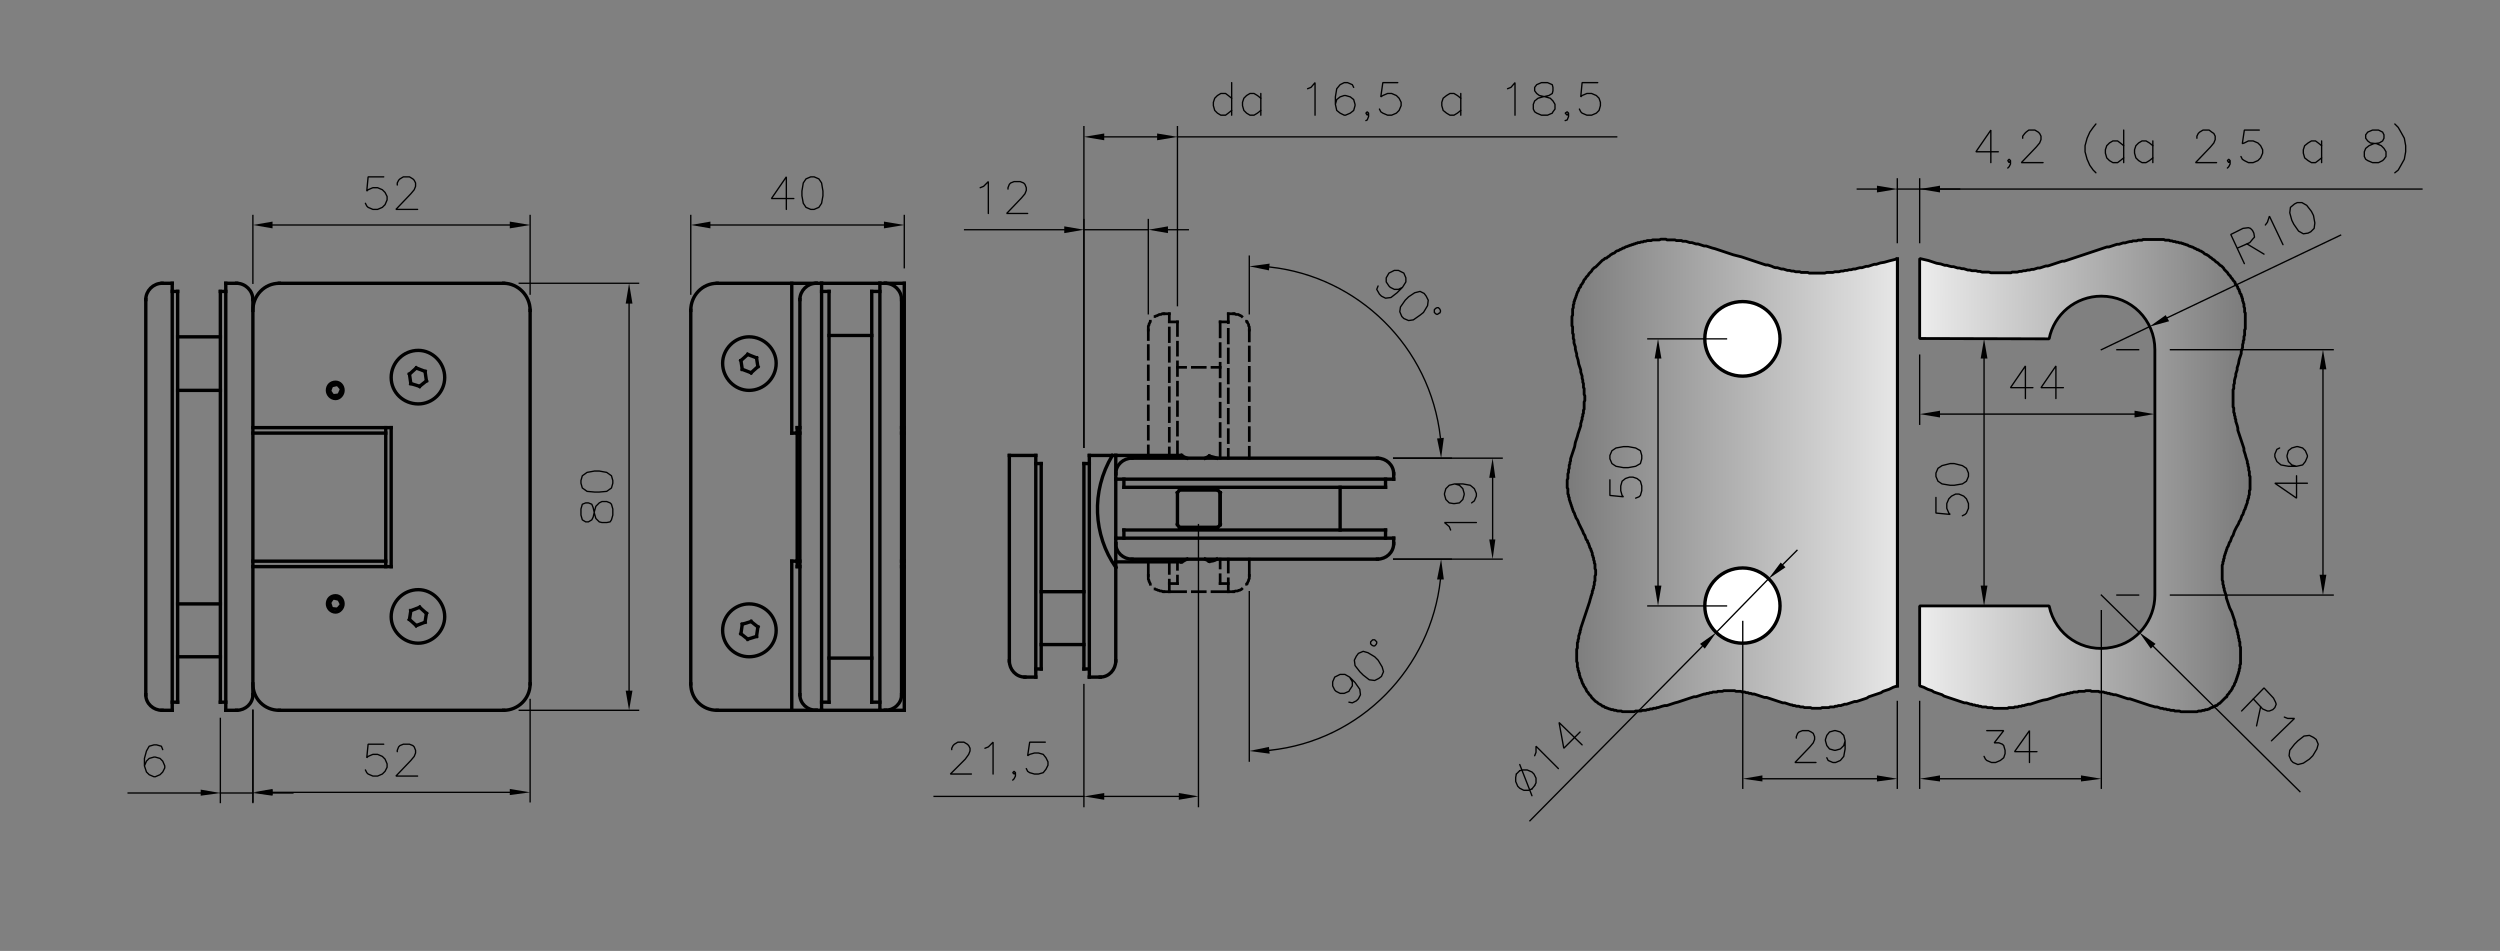 <?xml version="1.0" encoding="utf-8"?>
<!-- Generator: Adobe Illustrator 26.1.0, SVG Export Plug-In . SVG Version: 6.00 Build 0)  -->
<svg version="1.1" id="Livello_1" xmlns="http://www.w3.org/2000/svg" xmlns:xlink="http://www.w3.org/1999/xlink" x="0px" y="0px"
	 viewBox="0 0 442.59 168.35" style="enable-background:new 0 0 442.59 168.35;" xml:space="preserve">
<rect x="0" y="0" width="442.59" height="168.35" fill="#808080" stroke="none"/>
<style type="text/css">
	.st0{fill:url(#SVGID_1_);stroke:#000000;stroke-width:0.5;stroke-linecap:square;stroke-linejoin:bevel;stroke-miterlimit:10;}
	.st1{fill:none;stroke:#000000;stroke-width:0.24;stroke-linecap:square;stroke-linejoin:bevel;stroke-miterlimit:10;}
	.st2{fill-rule:evenodd;clip-rule:evenodd;}
	.st3{fill:none;stroke:#000000;stroke-width:0.24;stroke-linecap:round;stroke-linejoin:bevel;stroke-miterlimit:10;}
	.st4{fill:none;stroke:#000000;stroke-width:0.6;stroke-linecap:square;stroke-linejoin:bevel;stroke-miterlimit:10;}
	
		.st5{fill:url(#SVGID_00000173128592959461299780000010505199196072210578_);stroke:#000000;stroke-width:0.5;stroke-linecap:square;stroke-linejoin:bevel;stroke-miterlimit:10;}
	.st6{fill:#FFFFFF;stroke:#000000;stroke-width:0.6;stroke-linecap:square;stroke-linejoin:bevel;stroke-miterlimit:10;}
	.st7{fill:none;stroke:#000000;stroke-width:0.48;stroke-linecap:square;stroke-linejoin:bevel;stroke-miterlimit:10;}
</style>
<linearGradient id="SVGID_1_" gradientUnits="userSpaceOnUse" x1="330.32" y1="84.228" x2="460.913" y2="84.228">
	<stop  offset="0" style="stop-color:#FFFFFF"/>
	<stop  offset="1" style="stop-color:#000000"/>
</linearGradient>
<path class="st0" d="M362.77,59.99c0.84-4.32,4.68-7.56,9.24-7.56c5.28,0,9.48,4.2,9.48,9.48v43.44c0,4.44-3.12,8.4-7.56,9.24
	c-5.16,1.08-10.08-2.16-11.16-7.32h-22.92v14.16l0.72,0.24l0.72,0.36l0.72,0.24l0.36,0.24l0.36,0.12l0.36,0.12l0.36,0.12l0.36,0.12
	l0.36,0.24l0.36,0.12l0.36,0.12l0.36,0.12l0.36,0.12l0.36,0.12l0.36,0.12l0.36,0.12l0.36,0.12l0.36,0.12l0.36,0.12h0.36l0.36,0.12
	l0.36,0.12h0.24l0.12,0.12h0.24h0.12l0.24,0.12h0.12h0.24l0.12,0.12h0.24h0.12l0.24,0.12h0.12h0.24h0.12h0.24l0.24,0.12h0.12h0.24
	h0.12h0.24h0.12l0.24,0.12h0.12h0.24h0.12h0.24h0.12h0.24h0.12h0.24h0.12h0.24h0.12h0.24h0.12h0.24l0.12-0.12h0.24h0.12h0.24h0.12
	h0.24l0.12-0.12h0.24h0.12h0.24l0.12-0.12h0.24h0.24l0.12-0.12h0.24h0.12l0.24-0.12h0.12l0.36-0.12h0.36l0.36-0.12l0.36-0.12
	l0.36-0.12l0.36-0.12l0.84-0.24l0.72-0.12l0.72-0.24l0.36-0.12l0.36-0.12l0.36-0.12l0.36-0.12l0.36-0.12h0.36l0.36-0.12h0.12
	l0.24-0.12h0.12h0.24l0.12-0.12h0.24h0.12l0.24-0.12h0.12h0.24h0.12h0.24l0.12-0.12h0.24h0.12h0.24h0.12h0.24h0.12l0.24-0.12h0.12
	h0.24h0.12h0.24h0.12l0.12,0.12h0.24h0.12h0.24h0.12h0.24h0.12h0.24l0.12,0.12h0.24h0.12h0.24h0.12l0.24,0.12h0.12h0.12l0.24,0.12
	h0.12h0.24l0.12,0.12h0.24l0.36,0.12h0.36l0.36,0.12l0.36,0.12l0.36,0.12l0.36,0.12l0.36,0.12l0.36,0.12h0.36l0.36,0.12l0.36,0.12
	l0.36,0.12l0.36,0.12l0.36,0.12l0.36,0.12l0.36,0.12l0.36,0.12l0.36,0.12l0.36,0.12l0.48,0.12l0.36,0.12h0.36l0.36,0.12l0.24,0.12
	h0.24h0.12l0.24,0.12h0.24h0.12l0.24,0.12h0.12h0.24l0.24,0.12h0.12h0.24h0.24l0.12,0.12h0.24h0.24h0.12h0.24l0.24,0.12h0.12h0.24
	h0.24h0.12h0.24h0.24h0.12h0.24h0.24h0.12h0.24h0.12h0.24h0.12h0.24l0.24-0.12h0.12h0.24h0.12l0.24-0.12h0.12h0.24l0.12-0.12h0.24
	h0.12l0.24-0.12h0.12l0.12-0.12l0.24-0.12h0.12l0.12-0.12h0.24l0.12-0.12l0.12-0.12h0.24l0.12-0.12l0.12-0.12l0.12-0.12h0.12
	l0.12-0.12l0.12-0.12l0.12-0.12l0.12-0.12l0.12-0.12l0.12-0.12l0.12-0.12l0.12-0.12l0.12-0.12l0.24-0.12v-0.24l0.12-0.12l0.12-0.12
	l0.12-0.12l0.12-0.24l0.12-0.12l0.12-0.12l0.12-0.24l0.12-0.12v-0.12l0.12-0.24l0.12-0.12l0.12-0.24v-0.12l0.12-0.24l0.12-0.12
	v-0.24l0.12-0.12v-0.24l0.12-0.12v-0.24l0.12-0.12v-0.24l0.12-0.12v-0.24l0.12-0.24v-0.12v-0.24l0.12-0.12v-0.24v-0.12v-0.24
	l0.12-0.12v-0.24v-0.24v-0.12v-0.24v-0.12v-0.24v-0.12v-0.24v-0.12v-0.24v-0.12v-0.24v-0.24v-0.12v-0.24v-0.12l-0.12-0.24v-0.12
	v-0.24v-0.12v-0.24l-0.12-0.12v-0.24v-0.12l-0.12-0.24v-0.12v-0.24l-0.12-0.24v-0.12v-0.24l-0.12-0.12v-0.24v-0.12l-0.12-0.24
	l-0.12-0.36l-0.12-0.36v-0.36l-0.12-0.36l-0.12-0.36l-0.12-0.36l-0.12-0.36l-0.12-0.36l-0.36-0.72l-0.12-0.36l-0.12-0.36l-0.12-0.36
	l-0.12-0.36l-0.12-0.36v-0.24v-0.12l-0.12-0.24v-0.12l-0.12-0.24v-0.12l-0.12-0.24v-0.12v-0.24l-0.12-0.12v-0.24v-0.12l-0.12-0.24
	v-0.12v-0.24v-0.12l-0.12-0.24v-0.12v-0.24v-0.12v-0.24v-0.12v-0.24v-0.12v-0.24v-0.12v-0.24v-0.12v-0.24v-0.12v-0.24v-0.12
	l0.12-0.24v-0.12v-0.24l0.12-0.12v-0.24v-0.12l0.12-0.12v-0.24v-0.12l0.12-0.24v-0.12l0.12-0.24v-0.12l0.12-0.24v-0.12l0.12-0.24
	v-0.12l0.12-0.24l0.12-0.12v-0.12l0.12-0.24v-0.12l0.12-0.24l0.12-0.12l0.12-0.36l0.12-0.36l0.24-0.36l0.12-0.36l0.12-0.36
	l0.36-0.72l0.36-0.6l0.12-0.36l0.24-0.36l0.12-0.36l0.12-0.36l0.12-0.12l0.12-0.24v-0.12l0.12-0.24v-0.12l0.12-0.24l0.12-0.12v-0.24
	l0.12-0.12v-0.24l0.12-0.12v-0.12l0.12-0.24v-0.12v-0.24l0.12-0.12v-0.24l0.12-0.12v-0.24v-0.12l0.12-0.24v-0.12v-0.24v-0.12v-0.24
	l0.12-0.12v-0.24v-0.12v-0.24v-0.12v-0.24v-0.12v-0.24v-0.12v-0.24v-0.12v-0.24v-0.12v-0.24l-0.12-0.12v-0.24v-0.12v-0.24v-0.12
	l-0.12-0.24v-0.12v-0.24v-0.12l-0.12-0.24v-0.12v-0.24l-0.12-0.12v-0.24v-0.12l-0.12-0.36l-0.12-0.36l-0.12-0.48l-0.12-0.36
	l-0.12-0.36v-0.36l-0.12-0.36l-0.24-0.72l-0.24-0.72l-0.12-0.36l-0.12-0.36l-0.12-0.36l-0.12-0.36v-0.36l-0.12-0.48l-0.12-0.36
	l-0.12-0.36v-0.12v-0.24l-0.12-0.12v-0.24v-0.12l-0.12-0.24v-0.12v-0.24l-0.12-0.12v-0.24v-0.24v-0.12v-0.24l-0.12-0.12v-0.24v-0.12
	v-0.24v-0.12v-0.24v-0.12v-0.24v-0.12v-0.24v-0.12v-0.24v-0.12v-0.24v-0.12v-0.24v-0.12v-0.24l0.12-0.12v-0.24v-0.12v-0.24v-0.12
	l0.12-0.24v-0.12v-0.24v-0.12l0.12-0.48l0.12-0.36v-0.36l0.12-0.36l0.12-0.36v-0.36l0.12-0.36l0.12-0.36l0.12-0.72l0.12-0.36
	l0.12-0.36l0.12-0.36v-0.36l0.12-0.36l0.12-0.36v-0.48l0.12-0.36v-0.12v-0.24l0.12-0.12v-0.24v-0.12v-0.24l0.12-0.24v-0.12v-0.24
	v-0.12v-0.24v-0.24l0.12-0.12v-0.24v-0.12v-0.24v-0.12v-0.24v-0.24v-0.12v-0.24v-0.12v-0.24v-0.12v-0.24v-0.12v-0.24v-0.24
	l-0.12-0.12v-0.24v-0.12v-0.24v-0.12l-0.12-0.24v-0.12v-0.24v-0.12l-0.12-0.24v-0.12l-0.12-0.24v-0.12v-0.24l-0.12-0.12v-0.24
	l-0.12-0.12v-0.24l-0.12-0.12l-0.12-0.12v-0.24l-0.12-0.12v-0.24l-0.12-0.12l-0.12-0.12v-0.24l-0.12-0.12l-0.12-0.24l-0.12-0.12
	l-0.12-0.12v-0.24l-0.12-0.12l-0.12-0.12l-0.12-0.12l-0.12-0.24l-0.12-0.12l-0.12-0.12l-0.12-0.24l-0.12-0.12l-0.12-0.12l-0.12-0.12
	l-0.12-0.24l-0.12-0.12l-0.12-0.12l-0.12-0.12l-0.12-0.12l-0.12-0.12l-0.12-0.24l-0.12-0.12l-0.12-0.12l-0.12-0.12l-0.24-0.12
	l-0.12-0.12l-0.12-0.12l-0.12-0.12l-0.12-0.12l-0.24-0.12l-0.12-0.12l-0.12-0.12l-0.12-0.12l-0.24-0.12l-0.12-0.12l-0.12-0.12
	l-0.24-0.12l-0.12-0.12l-0.12-0.12l-0.24-0.12l-0.12-0.12h-0.12l-0.24-0.12l-0.12-0.12l-0.12-0.12l-0.24-0.12l-0.12-0.12h-0.12
	l-0.24-0.12l-0.12-0.12h-0.24l-0.12-0.12l-0.24-0.12h-0.12l-0.12-0.12l-0.24-0.12h-0.12l-0.24-0.12h-0.12l-0.24-0.12l-0.12-0.12
	h-0.24l-0.12-0.12h-0.24l-0.12-0.12h-0.24l-0.12-0.12h-0.24h-0.12l-0.24-0.12h-0.12h-0.24l-0.12-0.12h-0.24h-0.12l-0.24-0.12h-0.12
	h-0.24l-0.12-0.12h-0.24h-0.12h-0.24h-0.12l-0.24-0.12h-0.12h-0.24h-0.12h-0.24h-0.12h-0.24h-0.24h-0.12h-0.24h-0.12h-0.24h-0.12
	h-0.24h-0.12h-0.24h-0.12h-0.24h-0.12h-0.24h-0.24l-0.12,0.12h-0.24h-0.12h-0.24h-0.12l-0.24,0.12h-0.12h-0.24h-0.12h-0.24
	l-0.12,0.12h-0.36l-0.48,0.12l-0.36,0.12h-0.36l-0.36,0.12l-0.36,0.12h-0.36l-0.36,0.12l-0.36,0.12l-0.36,0.12l-0.36,0.12h-0.36
	l-0.36,0.12l-0.36,0.12l-0.36,0.12l-0.36,0.12l-0.36,0.12l-0.72,0.24l-0.72,0.24l-0.72,0.24l-1.44,0.48l-0.72,0.24l-0.72,0.24
	l-0.72,0.24h-0.36l-0.36,0.12l-0.36,0.12l-0.36,0.12l-0.36,0.12l-0.36,0.12l-0.36,0.12l-0.36,0.12h-0.36l-0.36,0.12l-0.36,0.12
	l-0.36,0.12h-0.36l-0.36,0.12l-0.36,0.12h-0.36l-0.36,0.12h-0.36l-0.36,0.12h-0.36l-0.36,0.12h-0.36l-0.36,0.12h-0.24h-0.12h-0.24
	h-0.12h-0.24l-0.12,0.12h-0.24h-0.12h-0.24h-0.12h-0.24h-0.12h-0.24h-0.12h-0.24h-0.12h-0.24h-0.12h-0.24h-0.12h-0.36h-0.36h-0.36
	l-0.36-0.12h-0.36h-0.36h-0.48l-0.36-0.12h-0.36l-0.36-0.12h-0.36h-0.36l-0.36-0.12h-0.36l-0.36-0.12l-0.36-0.12h-0.36l-0.36-0.12
	h-0.36l-0.36-0.12l-0.36-0.12h-0.36l-0.48-0.12l-0.36-0.12h-0.36l-0.36-0.12l-0.36-0.12l-0.72-0.12l-0.72-0.24l-0.72-0.24
	l-1.56-0.36v14.16H362.77z"/>
<line class="st1" x1="339.85" y1="62.87" x2="339.85" y2="75.11"/>
<line class="st1" x1="343.45" y1="73.31" x2="377.89" y2="73.31"/>
<polygon class="st2" points="343.45,72.71 339.85,73.31 343.45,73.91 "/>
<polygon class="st2" points="377.89,73.91 381.37,73.31 377.89,72.71 "/>
<polyline class="st3" points="359.89,68.63 355.93,68.63 358.57,64.79 358.57,70.55 "/>
<polyline class="st3" points="365.29,68.63 361.33,68.63 363.97,64.79 363.97,70.55 "/>
<line class="st1" x1="374.77" y1="61.91" x2="378.61" y2="61.91"/>
<line class="st1" x1="384.25" y1="61.91" x2="413.05" y2="61.91"/>
<line class="st1" x1="374.77" y1="105.35" x2="378.61" y2="105.35"/>
<line class="st1" x1="384.25" y1="105.35" x2="413.05" y2="105.35"/>
<line class="st1" x1="411.25" y1="65.39" x2="411.25" y2="101.75"/>
<polygon class="st2" points="411.85,65.39 411.25,61.91 410.65,65.39 "/>
<polygon class="st2" points="410.65,101.75 411.25,105.35 411.85,101.75 "/>
<polyline class="st3" points="406.57,84.23 406.57,88.19 402.73,85.55 408.49,85.55 "/>
<polyline class="st3" points="406.57,82.55 405.73,82.31 405.13,81.71 404.89,80.87 404.89,80.63 405.13,79.79 405.73,79.31 
	406.57,79.07 406.81,79.07 407.65,79.31 408.13,79.79 408.49,80.63 408.49,80.87 408.13,81.71 407.65,82.31 406.57,82.55 
	405.13,82.55 403.81,82.31 403.09,81.71 402.73,80.87 402.73,80.39 403.09,79.55 403.57,79.31 "/>
<line class="st1" x1="372.01" y1="108.11" x2="372.01" y2="139.55"/>
<line class="st1" x1="339.85" y1="124.19" x2="339.85" y2="139.55"/>
<line class="st1" x1="368.41" y1="137.87" x2="343.45" y2="137.87"/>
<polygon class="st2" points="368.41,138.35 372.01,137.87 368.41,137.27 "/>
<polygon class="st2" points="343.45,137.27 339.85,137.87 343.45,138.35 "/>
<polyline class="st3" points="351.73,129.35 354.73,129.35 353.05,131.51 353.89,131.51 354.49,131.75 354.73,131.99 354.97,132.83 
	354.97,133.43 354.73,134.15 354.13,134.63 353.29,134.99 352.57,134.99 351.73,134.63 351.49,134.39 351.25,133.91 "/>
<polyline class="st3" points="360.61,133.07 356.65,133.07 359.29,129.35 359.29,134.99 "/>
<line class="st1" x1="383.65" y1="56.27" x2="414.37" y2="41.63"/>
<polyline class="st3" points="396.13,43.91 398.29,42.95 398.89,42.23 399.13,41.99 399.01,41.27 398.77,40.79 398.41,40.43 
	398.05,40.31 397.09,40.43 394.93,41.51 397.33,46.67 "/>
<line class="st3" x1="397.81" y1="43.19" x2="400.81" y2="44.99"/>
<polyline class="st3" points="401.05,39.83 401.41,39.35 401.77,38.27 404.17,43.31 "/>
<polyline class="st3" points="408.61,41.27 409.09,41.03 409.69,40.43 409.81,39.47 409.57,38.15 409.21,37.43 408.37,36.35 
	407.53,35.87 406.69,35.87 406.21,36.11 405.49,36.71 405.37,37.67 405.73,38.99 406.09,39.71 406.93,40.91 407.77,41.39 
	408.61,41.27 "/>
<line class="st1" x1="372.01" y1="61.91" x2="380.53" y2="57.83"/>
<polygon class="st2" points="383.41,55.79 380.53,57.83 384.01,56.87 "/>
<line class="st1" x1="381.25" y1="114.47" x2="407.17" y2="140.15"/>
<polyline class="st3" points="398.89,123.71 400.57,125.51 401.41,125.87 401.77,125.87 402.37,125.63 402.73,125.27 402.97,124.67 
	402.85,124.31 402.49,123.59 400.81,121.79 396.85,125.87 "/>
<line class="st3" x1="400.21" y1="125.15" x2="399.49" y2="128.51"/>
<polyline class="st3" points="404.41,126.95 405.01,127.19 406.21,127.19 402.13,131.15 "/>
<polyline class="st3" points="405.61,134.63 405.97,134.99 406.81,135.35 407.77,135.11 408.85,134.39 409.45,133.79 410.17,132.59 
	410.41,131.75 410.05,130.91 409.57,130.55 408.85,130.19 407.89,130.31 406.81,131.15 406.21,131.75 405.37,132.83 405.25,133.79 
	405.61,134.63 "/>
<line class="st1" x1="372.01" y1="105.35" x2="378.73" y2="111.95"/>
<polygon class="st2" points="381.61,113.99 378.73,111.95 380.77,114.83 "/>
<g>
	<defs>
		<path id="SVGID_00000036938320655049529580000000125174208111687297_" d="M307.33,100.67l-0.6,0.12l-0.72,0.24l-0.96,0.48
			l-0.12,0.12l-0.24,0.12l-0.24,0.24l-0.24,0.12l-0.84,0.84l-0.12,0.24l-0.24,0.24l-0.12,0.24l-0.12,0.12l-0.36,0.72l-0.12,0.36
			l-0.12,0.24l-0.12,0.48l-0.12,0.6v2.04h0.12v0.6h0.12v0.48h0.12v0.36h0.12v0.24h0.12v0.24h0.12v0.24h0.12v0.24h0.12l0.12,0.12
			v0.24h0.12l0.12,0.12v0.24h0.12l0.96,0.96l0.24,0.12l0.24,0.24l0.48,0.24l0.12,0.12l0.36,0.12l0.48,0.24l0.36,0.12l0.6,0.12
			l0.72,0.12l1.08,0.12v-0.12l0.84-0.12l0.48-0.12l0.72-0.24l0.96-0.48l0.12-0.12l0.24-0.12l0.24-0.24l0.24-0.12l0.6-0.6l0.12-0.24
			l0.24-0.24l0.12-0.24l0.12-0.12l0.6-1.2l0.12-0.36l0.12-0.48l0.12-0.72l0.12-1.56h-0.12v-0.72h-0.12v-0.36h-0.12v-0.36h-0.12
			v-0.36h-0.12v-0.24h-0.12v-0.24h-0.12v-0.24h-0.12v-0.24l-0.12-0.12h-0.12v-0.24l-0.36-0.36h-0.12v-0.24l-0.24-0.24l-0.24-0.12
			l-0.48-0.48l-0.24-0.12l-0.12-0.12l-0.24-0.12l-0.12-0.12l-0.48-0.24l-0.72-0.24l-0.24-0.12l-0.6-0.12H307.33z M307.45,53.51
			l-0.6,0.12l-0.72,0.24l-1.2,0.6l-0.12,0.12l-0.24,0.12l-0.36,0.36l-0.24,0.12l-0.36,0.36l-0.12,0.24l-0.36,0.36l-0.12,0.24
			l-0.12,0.12l-0.24,0.48l-0.12,0.12l-0.12,0.36l-0.12,0.24l-0.24,0.72l-0.12,0.6v2.16h0.12v0.6h0.12v0.36h0.12v0.36h0.12v0.24h0.12
			v0.24h0.12v0.24h0.12v0.24h0.12v0.24h0.12l0.12,0.12v0.24h0.12l1.2,1.2l0.24,0.12l0.24,0.24l0.96,0.48l1.08,0.36l0.72,0.12
			l1.68,0.12v-0.12l0.6-0.12l0.48-0.12l0.72-0.24l0.48-0.24l0.12-0.12l0.48-0.24l0.24-0.24l0.24-0.12l0.96-0.96l0.12-0.24l0.12-0.12
			l0.24-0.48l0.12-0.12l0.12-0.24l0.12-0.36l0.12-0.24l0.12-0.36l0.12-0.48l0.12-0.6l0.12-1.68h-0.12v-0.6h-0.12v-0.48h-0.12v-0.36
			h-0.12v-0.36h-0.12v-0.24h-0.12v-0.24h-0.12v-0.24l-0.12-0.12h-0.12v-0.24l-0.12-0.12h-0.12v-0.24l-1.2-1.2l-0.24-0.12l-0.12-0.12
			l-0.24-0.12l-0.12-0.12l-0.96-0.48l-0.36-0.12l-0.48-0.12l-0.6-0.12H307.45z M292.57,42.59l-0.84,0.12l-0.48,0.12l-0.6,0.12
			l-0.48,0.12l-0.6,0.12l-0.72,0.24l-0.24,0.12l-0.36,0.12l-0.48,0.24l-0.36,0.12l-0.24,0.12l-0.36,0.12l-0.48,0.24l-0.12,0.12
			l-0.48,0.24l-0.12,0.12l-0.24,0.12l-0.12,0.12l-0.24,0.12l-0.12,0.12l-0.48,0.24l-0.12,0.12l-0.24,0.12l-0.6,0.6l-0.24,0.12
			l-1.8,1.8l-0.12,0.24l-0.24,0.24l-0.12,0.24l-0.24,0.24l-0.12,0.24l-0.12,0.12l-0.12,0.24l-0.24,0.24l-0.12,0.24l-0.12,0.12
			l-0.12,0.36l-0.24,0.48l-0.12,0.36l-0.12,0.24l-0.12,0.36l-0.12,0.24l-0.12,0.36l-0.12,0.24l-0.12,0.6l-0.24,1.68v3.12h0.12v1.2
			h0.12v0.6h0.12v0.72h0.12v0.72h0.12v0.6h0.12v0.48h0.12v0.6h0.12v0.48h0.12v0.6h0.12v0.48h0.12v0.6h0.12v0.48h0.12v0.6h0.12v0.48
			h0.12v0.6h0.12v0.96h0.12v1.68h0.12l-0.12,0.84l-0.12,0.96l-0.12,0.84l-0.12,0.96l-0.12,0.36l-0.12,0.48l-0.12,0.36l-0.24,0.96
			l-0.12,0.36l-0.12,0.48l-0.12,0.36l-0.24,0.96l-0.12,0.36l-0.12,0.48l-0.12,0.36l-0.72,2.88l-0.12,0.84l-0.12,1.2v2.04h0.12v0.84
			h0.12v0.84h0.12v0.48h0.12v0.24h0.12v0.36h0.12v0.36h0.12v0.36h0.12v0.24h0.12v0.36h0.12v0.36h0.12v0.36h0.12v0.24h0.12v0.24h0.12
			v0.24h0.12v0.24h0.12v0.24h0.12v0.36h0.12v0.24h0.12v0.24h0.12v0.24h0.12v0.24h0.12v0.24h0.12v0.24h0.12v0.36h0.12v0.24h0.12v0.24
			h0.12v0.24h0.12v0.24h0.12v0.24h0.12v0.36h0.12v0.24h0.12v0.24h0.12v0.36h0.12v0.48h0.12v0.36h0.12v0.36h0.12v0.48h0.12v0.36h0.12
			v0.36h0.12v1.08h0.12l-0.12,1.2l-0.12,1.08l-0.12,0.48l-0.24,1.2l-0.24,0.96l-0.96,2.88l-0.12,0.48l-0.6,1.8l-0.24,0.96l-0.36,1.8
			l-0.12,0.48v3.84h0.12v0.72h0.12v0.48h0.12v0.36h0.12v0.48h0.12v0.36h0.12v0.24h0.12v0.24h0.12v0.36h0.12v0.24h0.12v0.24h0.12
			v0.24h0.12l0.12,0.12v0.24h0.12l0.12,0.12v0.24h0.12v0.24h0.12l0.36,0.36v0.24h0.12l0.72,0.72l0.24,0.12l0.24,0.24l0.24,0.12
			l0.24,0.24l0.36,0.12l0.96,0.48l0.96,0.24l0.6,0.12l2.28,0.12l0.72,0.12v-0.12l0.96-0.12l0.84-0.12l0.96-0.12l0.6-0.12l2.88-0.72
			l0.36-0.12l0.48-0.12l0.72-0.24l0.48-0.12l0.72-0.24l0.48-0.12l0.72-0.24l0.48-0.12l0.72-0.24l0.96-0.24l1.8-0.36l0.48-0.12
			l2.52-0.12h0.6l0.72,0.12l1.68,0.24l0.6,0.12l0.36,0.12l1.44,0.36l0.36,0.12l1.44,0.36l0.36,0.12l1.44,0.36l0.36,0.12l1.44,0.36
			l0.36,0.12l0.48,0.12l0.6,0.12l1.2,0.12l1.32,0.12l0.6,0.12v-0.12l1.68-0.12l1.08-0.12l2.4-0.48l0.48-0.12l0.72-0.24l0.48-0.12
			l2.16-0.72l0.24-0.12l0.36-0.12l0.24-0.12l0.36-0.12l0.24-0.12l0.36-0.12l0.24-0.12l0.36-0.12l0.24-0.12l0.72-0.24l0.24-0.12
			l0.36-0.12l0.24-0.12l0.36-0.12l0.24-0.12h0.24V45.95h-0.36l-5.76,1.44l-0.72,0.12l-1.8,0.36l-0.84,0.12l-1.92,0.24l-2.4,0.12
			l-1.32,0.12v-0.12l-1.56-0.12l-1.2-0.12l-0.72-0.12l-0.6-0.12l-0.72-0.12l-0.6-0.12l-2.88-0.72l-1.08-0.36l-0.48-0.12l-1.08-0.36
			l-0.48-0.12l-1.08-0.36l-0.48-0.12l-1.08-0.36l-0.48-0.12l-1.08-0.36l-0.48-0.12l-0.72-0.24l-0.48-0.12l-1.08-0.36l-0.48-0.12
			l-0.72-0.24l-0.48-0.12l-1.8-0.36l-0.48-0.12l-0.96-0.12l-1.2-0.12H292.57z"/>
	</defs>
	<clipPath id="SVGID_00000135661338162847472420000011145898153006759588_">
		<use xlink:href="#SVGID_00000036938320655049529580000000125174208111687297_"  style="overflow:visible;"/>
	</clipPath>
</g>
<g>
	<defs>
		<path id="SVGID_00000167381958547619467670000014532428175949146300_" d="M307.33,100.67l-0.6,0.12l-0.72,0.24l-0.96,0.48
			l-0.12,0.12l-0.24,0.12l-0.24,0.24l-0.24,0.12l-0.84,0.84l-0.12,0.24l-0.24,0.24l-0.12,0.24l-0.12,0.12l-0.36,0.72l-0.12,0.36
			l-0.12,0.24l-0.12,0.48l-0.12,0.6v2.04h0.12v0.6h0.12v0.48h0.12v0.36h0.12v0.24h0.12v0.24h0.12v0.24h0.12v0.24h0.12l0.12,0.12
			v0.24h0.12l0.12,0.12v0.24h0.12l0.96,0.96l0.24,0.12l0.24,0.24l0.48,0.24l0.12,0.12l0.36,0.12l0.48,0.24l0.36,0.12l0.6,0.12
			l0.72,0.12l1.08,0.12v-0.12l0.84-0.12l0.48-0.12l0.72-0.24l0.96-0.48l0.12-0.12l0.24-0.12l0.24-0.24l0.24-0.12l0.6-0.6l0.12-0.24
			l0.24-0.24l0.12-0.24l0.12-0.12l0.6-1.2l0.12-0.36l0.12-0.48l0.12-0.72l0.12-1.56h-0.12v-0.72h-0.12v-0.36h-0.12v-0.36h-0.12
			v-0.36h-0.12v-0.24h-0.12v-0.24h-0.12v-0.24h-0.12v-0.24l-0.12-0.12h-0.12v-0.24l-0.36-0.36h-0.12v-0.24l-0.24-0.24l-0.24-0.12
			l-0.48-0.48l-0.24-0.12l-0.12-0.12l-0.24-0.12l-0.12-0.12l-0.48-0.24l-0.72-0.24l-0.24-0.12l-0.6-0.12H307.33z M307.45,53.51
			l-0.6,0.12l-0.72,0.24l-1.2,0.6l-0.12,0.12l-0.24,0.12l-0.36,0.36l-0.24,0.12l-0.36,0.36l-0.12,0.24l-0.36,0.36l-0.12,0.24
			l-0.12,0.12l-0.24,0.48l-0.12,0.12l-0.12,0.36l-0.12,0.24l-0.24,0.72l-0.12,0.6v2.16h0.12v0.6h0.12v0.36h0.12v0.36h0.12v0.24h0.12
			v0.24h0.12v0.24h0.12v0.24h0.12v0.24h0.12l0.12,0.12v0.24h0.12l1.2,1.2l0.24,0.12l0.24,0.24l0.96,0.48l1.08,0.36l0.72,0.12
			l1.68,0.12v-0.12l0.6-0.12l0.48-0.12l0.72-0.24l0.48-0.24l0.12-0.12l0.48-0.24l0.24-0.24l0.24-0.12l0.96-0.96l0.12-0.24l0.12-0.12
			l0.24-0.48l0.12-0.12l0.12-0.24l0.12-0.36l0.12-0.24l0.12-0.36l0.12-0.48l0.12-0.6l0.12-1.68h-0.12v-0.6h-0.12v-0.48h-0.12v-0.36
			h-0.12v-0.36h-0.12v-0.24h-0.12v-0.24h-0.12v-0.24l-0.12-0.12h-0.12v-0.24l-0.12-0.12h-0.12v-0.24l-1.2-1.2l-0.24-0.12l-0.12-0.12
			l-0.24-0.12l-0.12-0.12l-0.96-0.48l-0.36-0.12l-0.48-0.12l-0.6-0.12H307.45z M292.57,42.59l-0.84,0.12l-0.48,0.12l-0.6,0.12
			l-0.48,0.12l-0.6,0.12l-0.72,0.24l-0.24,0.12l-0.36,0.12l-0.48,0.24l-0.36,0.12l-0.24,0.12l-0.36,0.12l-0.48,0.24l-0.12,0.12
			l-0.48,0.24l-0.12,0.12l-0.24,0.12l-0.12,0.12l-0.24,0.12l-0.12,0.12l-0.48,0.24l-0.12,0.12l-0.24,0.12l-0.6,0.6l-0.24,0.12
			l-1.8,1.8l-0.12,0.24l-0.24,0.24l-0.12,0.24l-0.24,0.24l-0.12,0.24l-0.12,0.12l-0.12,0.24l-0.24,0.24l-0.12,0.24l-0.12,0.12
			l-0.12,0.36l-0.24,0.48l-0.12,0.36l-0.12,0.24l-0.12,0.36l-0.12,0.24l-0.12,0.36l-0.12,0.24l-0.12,0.6l-0.24,1.68v3.12h0.12v1.2
			h0.12v0.6h0.12v0.72h0.12v0.72h0.12v0.6h0.12v0.48h0.12v0.6h0.12v0.48h0.12v0.6h0.12v0.48h0.12v0.6h0.12v0.48h0.12v0.6h0.12v0.48
			h0.12v0.6h0.12v0.96h0.12v1.68h0.12l-0.12,0.84l-0.12,0.96l-0.12,0.84l-0.12,0.96l-0.12,0.36l-0.12,0.48l-0.12,0.36l-0.24,0.96
			l-0.12,0.36l-0.12,0.48l-0.12,0.36l-0.24,0.96l-0.12,0.36l-0.12,0.48l-0.12,0.36l-0.72,2.88l-0.12,0.84l-0.12,1.2v2.04h0.12v0.84
			h0.12v0.84h0.12v0.48h0.12v0.24h0.12v0.36h0.12v0.36h0.12v0.36h0.12v0.24h0.12v0.36h0.12v0.36h0.12v0.36h0.12v0.24h0.12v0.24h0.12
			v0.24h0.12v0.24h0.12v0.24h0.12v0.36h0.12v0.24h0.12v0.24h0.12v0.24h0.12v0.24h0.12v0.24h0.12v0.24h0.12v0.36h0.12v0.24h0.12v0.24
			h0.12v0.24h0.12v0.24h0.12v0.24h0.12v0.36h0.12v0.24h0.12v0.24h0.12v0.36h0.12v0.48h0.12v0.36h0.12v0.36h0.12v0.48h0.12v0.36h0.12
			v0.36h0.12v1.08h0.12l-0.12,1.2l-0.12,1.08l-0.12,0.48l-0.24,1.2l-0.24,0.96l-0.96,2.88l-0.12,0.48l-0.6,1.8l-0.24,0.96l-0.36,1.8
			l-0.12,0.48v3.84h0.12v0.72h0.12v0.48h0.12v0.36h0.12v0.48h0.12v0.36h0.12v0.24h0.12v0.24h0.12v0.36h0.12v0.24h0.12v0.24h0.12
			v0.24h0.12l0.12,0.12v0.24h0.12l0.12,0.12v0.24h0.12v0.24h0.12l0.36,0.36v0.24h0.12l0.72,0.72l0.24,0.12l0.24,0.24l0.24,0.12
			l0.24,0.24l0.36,0.12l0.96,0.48l0.96,0.24l0.6,0.12l2.28,0.12l0.72,0.12v-0.12l0.96-0.12l0.84-0.12l0.96-0.12l0.6-0.12l2.88-0.72
			l0.36-0.12l0.48-0.12l0.72-0.24l0.48-0.12l0.72-0.24l0.48-0.12l0.72-0.24l0.48-0.12l0.72-0.24l0.96-0.24l1.8-0.36l0.48-0.12
			l2.52-0.12h0.6l0.72,0.12l1.68,0.24l0.6,0.12l0.36,0.12l1.44,0.36l0.36,0.12l1.44,0.36l0.36,0.12l1.44,0.36l0.36,0.12l1.44,0.36
			l0.36,0.12l0.48,0.12l0.6,0.12l1.2,0.12l1.32,0.12l0.6,0.12v-0.12l1.68-0.12l1.08-0.12l2.4-0.48l0.48-0.12l0.72-0.24l0.48-0.12
			l2.16-0.72l0.24-0.12l0.36-0.12l0.24-0.12l0.36-0.12l0.24-0.12l0.36-0.12l0.24-0.12l0.36-0.12l0.24-0.12l0.72-0.24l0.24-0.12
			l0.36-0.12l0.24-0.12l0.36-0.12l0.24-0.12h0.24V45.95h-0.36l-5.76,1.44l-0.72,0.12l-1.8,0.36l-0.84,0.12l-1.92,0.24l-2.4,0.12
			l-1.32,0.12v-0.12l-1.56-0.12l-1.2-0.12l-0.72-0.12l-0.6-0.12l-0.72-0.12l-0.6-0.12l-2.88-0.72l-1.08-0.36l-0.48-0.12l-1.08-0.36
			l-0.48-0.12l-1.08-0.36l-0.48-0.12l-1.08-0.36l-0.48-0.12l-1.08-0.36l-0.48-0.12l-0.72-0.24l-0.48-0.12l-1.08-0.36l-0.48-0.12
			l-0.72-0.24l-0.48-0.12l-1.8-0.36l-0.48-0.12l-0.96-0.12l-1.2-0.12H292.57z"/>
	</defs>
	<clipPath id="SVGID_00000007387383621887323840000008930485388618406578_">
		<use xlink:href="#SVGID_00000167381958547619467670000014532428175949146300_"  style="overflow:visible;"/>
	</clipPath>
</g>
<line class="st4" x1="335.89" y1="121.43" x2="335.89" y2="45.83"/>
<line class="st1" x1="335.89" y1="42.95" x2="335.89" y2="31.67"/>
<line class="st1" x1="339.85" y1="42.95" x2="339.85" y2="31.67"/>
<line class="st1" x1="339.85" y1="33.47" x2="428.77" y2="33.47"/>
<line class="st1" x1="335.89" y1="33.47" x2="339.85" y2="33.47"/>
<line class="st1" x1="332.29" y1="33.47" x2="328.81" y2="33.47"/>
<line class="st1" x1="343.45" y1="33.47" x2="346.93" y2="33.47"/>
<polygon class="st2" points="332.29,34.07 335.89,33.47 332.29,32.87 "/>
<polygon class="st2" points="343.45,32.87 339.85,33.47 343.45,34.07 "/>
<polyline class="st3" points="353.77,26.87 349.81,26.87 352.45,23.03 352.45,28.79 "/>
<polyline class="st3" points="355.45,29.75 355.69,29.51 355.93,29.03 355.93,28.43 355.69,28.19 355.45,28.43 355.69,28.79 
	355.93,28.43 "/>
<polyline class="st3" points="358.09,24.47 358.09,24.11 358.45,23.63 358.69,23.39 359.17,23.03 360.25,23.03 360.85,23.39 
	361.09,23.63 361.33,24.11 361.33,24.71 361.09,25.31 360.49,26.03 357.85,28.79 361.69,28.79 "/>
<polyline class="st3" points="371.05,30.59 370.57,30.11 369.97,29.27 369.49,28.19 369.13,26.87 369.13,25.79 369.49,24.47 
	369.97,23.39 370.57,22.55 371.05,21.95 "/>
<polyline class="st3" points="375.97,27.95 375.37,28.43 374.89,28.79 374.05,28.79 373.45,28.43 372.97,27.95 372.73,27.11 
	372.73,26.51 372.97,25.79 373.45,25.31 374.05,24.95 374.89,24.95 375.37,25.31 375.97,25.79 "/>
<line class="st3" x1="375.97" y1="23.03" x2="375.97" y2="28.79"/>
<polyline class="st3" points="381.13,27.95 380.53,28.43 379.93,28.79 379.21,28.79 378.61,28.43 378.13,27.95 377.89,27.11 
	377.89,26.51 378.13,25.79 378.61,25.31 379.21,24.95 379.93,24.95 380.53,25.31 381.13,25.79 "/>
<line class="st3" x1="381.13" y1="24.95" x2="381.13" y2="28.79"/>
<polyline class="st3" points="388.93,24.47 388.93,24.11 389.17,23.63 389.41,23.39 390.01,23.03 391.09,23.03 391.57,23.39 
	391.93,23.63 392.17,24.11 392.17,24.71 391.93,25.31 391.33,26.03 388.69,28.79 392.41,28.79 "/>
<polyline class="st3" points="394.33,29.75 394.57,29.51 394.81,29.03 394.81,28.43 394.57,28.19 394.33,28.43 394.57,28.79 
	394.81,28.43 "/>
<polyline class="st3" points="396.73,27.71 396.97,28.19 397.33,28.43 398.05,28.79 398.89,28.79 399.73,28.43 400.21,27.95 
	400.57,27.11 400.57,26.51 400.21,25.79 399.73,25.31 398.89,24.95 398.05,24.95 397.33,25.31 396.97,25.43 397.33,23.03 
	399.97,23.03 "/>
<polyline class="st3" points="411.01,27.95 410.41,28.43 409.93,28.79 409.21,28.79 408.61,28.43 408.01,27.95 407.77,27.11 
	407.77,26.51 408.01,25.79 408.61,25.31 409.21,24.95 409.93,24.95 410.41,25.31 411.01,25.79 "/>
<line class="st3" x1="411.01" y1="24.95" x2="411.01" y2="28.79"/>
<polyline class="st3" points="420.01,28.79 421.09,28.79 421.81,28.43 422.05,28.19 422.41,27.71 422.41,26.87 422.05,26.27 
	421.57,25.79 420.73,25.43 419.65,25.31 419.17,24.95 418.81,24.47 418.81,23.87 419.17,23.39 420.01,23.03 421.09,23.03 
	421.81,23.39 422.05,23.87 422.05,24.47 421.81,24.95 421.21,25.31 420.25,25.43 419.41,25.79 418.81,26.27 418.57,26.87 
	418.57,27.71 418.81,28.19 419.17,28.43 420.01,28.79 "/>
<polyline class="st3" points="423.97,30.59 424.57,30.11 425.05,29.27 425.65,28.19 425.89,26.87 425.89,25.79 425.65,24.47 
	425.05,23.39 424.57,22.55 423.97,21.95 "/>
<linearGradient id="SVGID_00000011009388322283945920000011835920201543882645_" gradientUnits="userSpaceOnUse" x1="348.941" y1="84.168" x2="211.287" y2="84.168">
	<stop  offset="0" style="stop-color:#FFFFFF"/>
	<stop  offset="1" style="stop-color:#000000"/>
</linearGradient>
<polygon style="fill:url(#SVGID_00000011009388322283945920000011835920201543882645_);stroke:#000000;stroke-width:0.5;stroke-linecap:square;stroke-linejoin:bevel;stroke-miterlimit:10;" points="
	335.89,45.83 334.45,46.19 333.61,46.43 332.89,46.55 332.17,46.79 331.81,46.79 331.45,46.91 331.09,47.03 330.73,47.15 
	330.37,47.15 330.01,47.27 329.65,47.39 329.29,47.39 328.81,47.51 328.45,47.63 328.09,47.63 327.73,47.75 327.37,47.75 
	327.01,47.87 326.65,47.87 326.29,47.99 325.93,47.99 325.57,48.11 325.21,48.11 324.85,48.11 324.49,48.23 324.13,48.23 
	323.77,48.23 323.41,48.23 323.05,48.35 322.69,48.35 322.33,48.35 322.09,48.35 321.97,48.35 321.73,48.35 321.61,48.35 
	321.37,48.35 321.13,48.35 321.01,48.35 320.77,48.35 320.65,48.35 320.41,48.35 320.29,48.35 320.05,48.23 319.93,48.23 
	319.69,48.23 319.57,48.23 319.33,48.23 319.21,48.23 318.97,48.23 318.85,48.23 318.61,48.11 318.25,48.11 317.89,48.11 
	317.53,47.99 317.17,47.99 316.81,47.87 316.45,47.87 316.09,47.75 315.73,47.63 315.37,47.63 315.01,47.51 314.65,47.39 
	314.29,47.39 313.93,47.27 313.69,47.15 313.33,47.03 312.97,46.91 312.61,46.91 312.25,46.79 311.89,46.67 311.53,46.55 
	311.17,46.43 310.81,46.31 310.45,46.19 309.73,45.95 309.01,45.71 308.29,45.47 306.85,45.11 306.13,44.87 305.41,44.63 
	304.69,44.39 304.33,44.27 303.97,44.15 303.61,44.03 303.13,43.91 302.77,43.79 302.41,43.67 302.05,43.55 301.69,43.55 
	301.33,43.43 300.97,43.31 300.61,43.19 300.25,43.19 299.89,43.07 299.53,42.95 299.17,42.95 298.81,42.83 298.45,42.71 
	298.21,42.71 298.09,42.71 297.85,42.71 297.73,42.59 297.49,42.59 297.25,42.59 297.13,42.59 296.89,42.59 296.77,42.59 
	296.53,42.47 296.41,42.47 296.17,42.47 296.05,42.47 295.81,42.47 295.69,42.47 295.45,42.47 295.33,42.47 295.09,42.47 
	294.97,42.35 294.73,42.35 294.49,42.35 294.37,42.35 294.13,42.35 294.01,42.35 293.77,42.47 293.65,42.47 293.41,42.47 
	293.29,42.47 293.05,42.47 292.93,42.47 292.69,42.47 292.57,42.47 292.33,42.59 292.21,42.59 291.97,42.59 291.73,42.59 
	291.61,42.59 291.37,42.71 291.25,42.71 291.01,42.71 290.89,42.83 290.65,42.83 290.53,42.83 290.29,42.95 290.17,42.95 
	289.93,42.95 289.81,43.07 289.57,43.07 289.45,43.19 289.21,43.19 289.09,43.31 288.85,43.31 288.73,43.43 288.49,43.43 
	288.37,43.55 288.25,43.55 288.01,43.67 287.89,43.67 287.65,43.79 287.53,43.91 287.29,43.91 287.17,44.03 286.93,44.15 
	286.81,44.15 286.69,44.27 286.45,44.39 286.33,44.39 286.09,44.51 285.97,44.63 285.85,44.75 285.61,44.87 285.49,44.87 
	285.37,44.99 285.13,45.11 285.01,45.23 284.89,45.35 284.65,45.47 284.53,45.59 284.41,45.71 284.17,45.71 284.05,45.83 
	283.93,45.95 283.69,46.07 283.57,46.19 283.45,46.31 283.33,46.43 283.21,46.55 282.97,46.79 282.85,46.91 282.73,47.03 
	282.61,47.15 282.49,47.27 282.25,47.39 282.13,47.51 282.01,47.63 281.89,47.75 281.77,47.99 281.65,48.11 281.53,48.23 
	281.41,48.35 281.29,48.47 281.17,48.71 281.05,48.83 280.93,48.95 280.81,49.07 280.69,49.31 280.57,49.43 280.45,49.55 
	280.33,49.79 280.33,49.91 280.21,50.03 280.09,50.27 279.97,50.39 279.85,50.51 279.85,50.75 279.73,50.87 279.61,50.99 
	279.49,51.23 279.49,51.35 279.37,51.59 279.25,51.71 279.25,51.83 279.13,52.07 279.13,52.19 279.01,52.43 279.01,52.55 
	278.89,52.79 278.89,52.91 278.77,53.03 278.77,53.27 278.65,53.39 278.65,53.63 278.65,53.75 278.53,53.99 278.53,54.11 
	278.53,54.35 278.53,54.47 278.41,54.71 278.41,54.95 278.41,55.07 278.41,55.31 278.41,55.43 278.41,55.67 278.41,55.79 
	278.29,56.03 278.29,56.15 278.29,56.39 278.29,56.51 278.29,56.75 278.29,56.99 278.29,57.11 278.29,57.35 278.29,57.47 
	278.29,57.71 278.41,57.83 278.41,58.07 278.41,58.31 278.41,58.43 278.41,58.67 278.41,58.79 278.41,59.03 278.53,59.15 
	278.53,59.39 278.53,59.63 278.53,59.75 278.53,59.99 278.65,60.11 278.65,60.35 278.65,60.59 278.65,60.71 278.77,61.07 
	278.89,61.43 278.89,61.79 279.01,62.27 279.13,62.63 279.13,62.99 279.25,63.35 279.37,63.71 279.49,64.43 279.61,64.79 
	279.73,65.15 279.85,65.51 279.85,65.87 279.97,66.23 280.09,66.59 280.09,66.95 280.21,67.31 280.21,67.55 280.21,67.67 
	280.33,67.91 280.33,68.03 280.33,68.27 280.33,68.39 280.33,68.63 280.45,68.75 280.45,68.99 280.45,69.11 280.45,69.35 
	280.45,69.47 280.45,69.71 280.45,69.83 280.57,70.07 280.57,70.19 280.57,70.43 280.57,70.55 280.57,70.79 280.57,70.91 
	280.45,71.15 280.45,71.39 280.45,71.51 280.45,71.75 280.45,71.87 280.45,72.11 280.45,72.23 280.45,72.47 280.33,72.59 
	280.33,72.83 280.33,72.95 280.33,73.19 280.21,73.31 280.21,73.55 280.21,73.67 280.09,73.91 280.09,74.03 280.09,74.27 
	279.97,74.51 279.97,74.63 279.85,74.99 279.85,75.35 279.73,75.71 279.61,76.07 279.49,76.43 279.37,76.79 279.25,77.27 
	279.13,77.63 278.89,78.35 278.77,79.07 278.65,79.43 278.53,79.79 278.41,80.15 278.29,80.51 278.17,80.87 278.05,81.23 
	278.05,81.59 277.93,81.83 277.93,81.95 277.93,82.19 277.81,82.31 277.81,82.55 277.81,82.67 277.81,82.91 277.69,83.15 
	277.69,83.27 277.69,83.51 277.69,83.63 277.57,83.87 277.57,83.99 277.57,84.23 277.57,84.35 277.57,84.59 277.57,84.71 
	277.45,84.95 277.45,85.07 277.45,85.31 277.45,85.43 277.45,85.67 277.45,85.79 277.45,86.03 277.45,86.15 277.45,86.39 
	277.57,86.51 277.57,86.75 277.57,86.87 277.57,87.11 277.57,87.23 277.57,87.47 277.69,87.59 277.69,87.71 277.69,87.95 
	277.81,88.07 277.81,88.31 277.81,88.43 277.93,88.67 277.93,88.79 278.05,89.03 278.05,89.15 278.17,89.39 278.17,89.51 
	278.29,89.75 278.29,89.87 278.41,90.11 278.41,90.23 278.53,90.47 278.53,90.59 278.65,90.71 278.77,90.95 278.77,91.07 
	278.89,91.31 279.01,91.67 279.25,92.03 279.37,92.27 279.49,92.63 279.85,93.35 280.21,94.07 280.33,94.43 280.57,94.79 
	280.69,95.15 280.81,95.51 281.05,95.75 281.05,95.99 281.17,96.11 281.29,96.35 281.29,96.47 281.41,96.71 281.41,96.83 
	281.53,97.07 281.65,97.19 281.65,97.43 281.77,97.55 281.77,97.67 281.89,97.91 281.89,98.03 281.89,98.27 282.01,98.39 
	282.01,98.63 282.13,98.75 282.13,98.99 282.13,99.11 282.25,99.35 282.25,99.47 282.25,99.71 282.37,99.83 282.37,100.07 
	282.37,100.19 282.37,100.31 282.37,100.55 282.37,100.67 282.49,100.91 282.49,101.03 282.49,101.27 282.49,101.39 282.49,101.63 
	282.49,101.75 282.37,101.99 282.37,102.11 282.37,102.35 282.37,102.47 282.37,102.71 282.37,102.83 282.25,103.07 282.25,103.19 
	282.25,103.43 282.25,103.55 282.13,103.79 282.13,103.91 282.13,104.15 282.01,104.27 282.01,104.51 281.89,104.63 281.89,104.87 
	281.89,104.99 281.77,105.23 281.77,105.35 281.65,105.59 281.65,105.71 281.53,106.07 281.41,106.55 281.29,106.91 281.17,107.27 
	281.05,107.63 280.81,108.35 280.69,108.71 280.57,109.07 280.45,109.43 280.33,109.79 280.21,110.15 280.09,110.51 279.97,110.87 
	279.85,111.23 279.85,111.47 279.73,111.59 279.73,111.83 279.73,111.95 279.61,112.19 279.61,112.31 279.49,112.55 279.49,112.67 
	279.49,112.91 279.49,113.03 279.37,113.27 279.37,113.39 279.37,113.63 279.25,113.75 279.25,113.99 279.25,114.11 279.25,114.35 
	279.25,114.59 279.25,114.71 279.13,114.95 279.13,115.07 279.13,115.31 279.13,115.43 279.13,115.67 279.13,115.79 279.13,116.03 
	279.13,116.15 279.13,116.39 279.13,116.51 279.13,116.75 279.13,116.99 279.13,117.11 279.25,117.35 279.25,117.47 279.25,117.71 
	279.25,117.83 279.25,118.07 279.37,118.31 279.37,118.43 279.37,118.67 279.49,118.79 279.49,119.03 279.61,119.15 279.61,119.39 
	279.61,119.51 279.73,119.75 279.73,119.99 279.85,120.11 279.97,120.35 279.97,120.47 280.09,120.71 280.09,120.83 280.21,121.07 
	280.33,121.19 280.33,121.31 280.45,121.55 280.57,121.67 280.69,121.91 280.81,122.03 280.81,122.15 280.93,122.39 281.05,122.51 
	281.17,122.63 281.29,122.87 281.41,122.99 281.53,123.11 281.65,123.23 281.77,123.47 281.89,123.59 282.01,123.71 282.13,123.83 
	282.25,123.95 282.37,124.07 282.49,124.19 282.73,124.31 282.85,124.43 282.97,124.55 283.09,124.55 283.09,124.67 283.21,124.67 
	283.45,124.79 283.57,124.91 283.69,125.03 283.93,125.03 284.05,125.15 284.17,125.27 284.41,125.27 284.53,125.39 284.65,125.39 
	284.89,125.51 285.01,125.51 285.25,125.63 285.37,125.63 285.61,125.63 285.73,125.75 285.97,125.75 286.09,125.75 286.33,125.87 
	286.45,125.87 286.69,125.87 286.81,125.87 287.05,125.87 287.17,125.99 287.41,125.99 287.65,125.99 287.77,125.99 288.01,125.99 
	288.13,125.99 288.37,125.99 288.61,125.99 288.73,125.99 288.97,125.99 289.21,125.99 289.33,125.99 289.57,125.87 289.81,125.87 
	289.93,125.87 290.17,125.87 290.41,125.87 290.53,125.87 290.77,125.75 291.01,125.75 291.13,125.75 291.37,125.75 291.61,125.63 
	291.73,125.63 291.97,125.63 292.09,125.51 292.33,125.51 292.57,125.51 292.69,125.39 292.93,125.39 293.17,125.39 293.29,125.27 
	293.53,125.27 293.89,125.15 294.25,125.03 294.73,124.91 295.09,124.91 295.45,124.79 295.81,124.67 296.17,124.55 296.53,124.43 
	297.01,124.31 297.37,124.19 297.73,124.07 298.09,123.95 298.45,123.83 298.81,123.71 299.17,123.59 299.53,123.47 299.89,123.35 
	300.25,123.35 300.61,123.23 300.97,123.11 301.33,122.99 301.69,122.87 301.93,122.87 302.17,122.75 302.29,122.75 302.53,122.75 
	302.65,122.63 302.89,122.63 303.01,122.63 303.25,122.51 303.37,122.51 303.61,122.51 303.73,122.51 303.97,122.51 304.09,122.39 
	304.33,122.39 304.45,122.39 304.57,122.39 304.81,122.39 304.93,122.39 305.17,122.27 305.29,122.27 305.53,122.27 305.65,122.27 
	305.89,122.27 306.01,122.27 306.25,122.27 306.37,122.27 306.61,122.27 306.73,122.27 306.97,122.27 307.09,122.27 307.33,122.39 
	307.45,122.39 307.69,122.39 307.81,122.39 308.05,122.39 308.17,122.39 308.41,122.51 308.53,122.51 308.77,122.51 308.89,122.51 
	309.13,122.63 309.25,122.63 309.49,122.63 309.61,122.75 309.85,122.75 309.97,122.75 310.21,122.87 310.57,122.87 310.93,122.99 
	311.29,123.11 311.65,123.23 312.01,123.35 312.37,123.47 312.73,123.47 313.45,123.71 314.17,123.95 314.89,124.19 315.25,124.31 
	315.61,124.43 315.97,124.43 316.33,124.55 316.69,124.67 317.05,124.79 317.29,124.79 317.41,124.91 317.65,124.91 317.77,124.91 
	318.01,125.03 318.13,125.03 318.37,125.03 318.49,125.03 318.73,125.15 318.85,125.15 319.09,125.15 319.21,125.15 319.45,125.27 
	319.57,125.27 319.81,125.27 319.93,125.27 320.17,125.27 320.41,125.27 320.53,125.27 320.77,125.39 320.89,125.39 321.13,125.39 
	321.25,125.39 321.49,125.39 321.61,125.39 321.85,125.39 321.97,125.39 322.21,125.39 322.33,125.39 322.57,125.27 322.69,125.27 
	322.93,125.27 323.05,125.27 323.29,125.27 323.41,125.27 323.65,125.27 323.77,125.27 324.01,125.15 324.13,125.15 324.37,125.15 
	324.49,125.15 324.73,125.15 324.85,125.03 325.09,125.03 325.21,125.03 325.45,124.91 325.57,124.91 325.81,124.91 325.93,124.91 
	326.17,124.79 326.29,124.79 326.53,124.67 326.65,124.67 326.89,124.67 327.25,124.55 327.61,124.43 327.97,124.31 328.33,124.19 
	328.69,124.19 329.05,124.07 329.41,123.95 329.77,123.83 330.13,123.71 330.49,123.59 330.85,123.35 331.21,123.23 331.57,123.11 
	331.93,122.99 332.29,122.87 332.65,122.75 333.01,122.63 333.37,122.39 333.73,122.27 334.45,122.03 335.17,121.67 335.89,121.43 
	"/>
<path class="st6" d="M315.13,59.99c0-3.72-3-6.6-6.6-6.6c-3.72,0-6.72,2.88-6.72,6.6c0,3.6,3,6.6,6.72,6.6
	C312.13,66.59,315.13,63.59,315.13,59.99z"/>
<path class="st6" d="M315.13,107.27c0-3.72-3-6.72-6.6-6.72c-3.72,0-6.72,3-6.72,6.72c0,3.6,3,6.6,6.72,6.6
	C312.13,113.87,315.13,110.87,315.13,107.27z"/>
<line class="st1" x1="351.25" y1="63.47" x2="351.25" y2="103.67"/>
<polygon class="st2" points="351.85,63.47 351.25,59.99 350.65,63.47 "/>
<polygon class="st2" points="350.65,103.67 351.25,107.27 351.85,103.67 "/>
<polyline class="st3" points="347.41,91.31 347.89,91.07 348.13,90.83 348.49,89.99 348.49,89.15 348.13,88.31 347.65,87.83 
	346.81,87.47 346.21,87.47 345.49,87.83 345.01,88.31 344.65,89.15 344.65,89.99 345.01,90.83 345.25,91.07 342.73,90.83 
	342.73,88.07 "/>
<polyline class="st3" points="348.49,84.35 348.49,83.75 348.13,82.91 347.41,82.43 345.97,82.07 345.25,82.07 343.81,82.43 
	343.09,82.91 342.73,83.75 342.73,84.35 343.09,85.19 343.81,85.67 345.25,85.91 345.97,85.91 347.41,85.67 348.13,85.19 
	348.49,84.35 "/>
<line class="st1" x1="335.89" y1="124.19" x2="335.89" y2="139.55"/>
<line class="st1" x1="308.53" y1="110.03" x2="308.53" y2="139.55"/>
<line class="st1" x1="332.29" y1="137.87" x2="312.01" y2="137.87"/>
<polygon class="st2" points="332.29,138.35 335.89,137.87 332.29,137.27 "/>
<polygon class="st2" points="312.01,137.27 308.53,137.87 312.01,138.35 "/>
<polyline class="st3" points="318.01,130.67 318.01,130.43 318.25,129.83 318.49,129.59 319.09,129.35 320.17,129.35 320.65,129.59 
	321.01,129.83 321.25,130.43 321.25,130.91 321.01,131.51 320.41,132.23 317.77,134.99 321.49,134.99 "/>
<polyline class="st3" points="326.65,131.15 326.41,131.99 325.81,132.59 324.97,132.83 324.73,132.83 323.89,132.59 323.41,131.99 
	323.17,131.15 323.17,130.91 323.41,130.19 323.89,129.59 324.73,129.35 324.97,129.35 325.81,129.59 326.41,130.19 326.65,131.15 
	326.65,132.59 326.41,133.91 325.81,134.63 324.97,134.99 324.49,134.99 323.65,134.63 323.41,134.15 "/>
<line class="st1" x1="301.33" y1="114.47" x2="270.85" y2="145.31"/>
<line class="st1" x1="315.61" y1="99.95" x2="318.13" y2="97.43"/>
<polyline class="st3" points="271.21,139.67 270.61,139.91 269.77,139.91 269.05,139.55 268.69,139.19 268.33,138.35 268.33,137.63 
	268.45,137.03 "/>
<polyline class="st3" points="271.69,139.07 271.93,138.59 271.93,137.75 271.57,137.03 271.21,136.67 270.37,136.31 269.65,136.31 
	269.05,136.43 "/>
<line class="st3" x1="271.21" y1="139.67" x2="271.69" y2="139.07"/>
<line class="st3" x1="268.45" y1="137.03" x2="269.05" y2="136.43"/>
<line class="st3" x1="271.21" y1="140.87" x2="269.05" y2="135.35"/>
<polyline class="st3" points="271.69,133.79 271.93,133.19 271.93,132.11 275.89,136.07 "/>
<polyline class="st3" points="279.73,129.59 276.85,132.47 276.01,127.91 280.09,131.87 "/>
<line class="st1" x1="313.09" y1="102.47" x2="303.85" y2="111.95"/>
<polygon class="st2" points="315.25,99.59 313.09,102.47 316.09,100.43 "/>
<polygon class="st2" points="301.81,114.83 303.85,111.95 300.97,113.99 "/>
<line class="st4" x1="145.45" y1="50.15" x2="145.45" y2="125.75"/>
<line class="st4" x1="145.45" y1="125.75" x2="144.49" y2="125.75"/>
<line class="st4" x1="141.61" y1="122.99" x2="141.61" y2="53.03"/>
<path class="st4" d="M141.61,122.99c0,1.56,1.32,2.76,2.88,2.76"/>
<line class="st4" x1="145.45" y1="50.15" x2="144.49" y2="50.15"/>
<path class="st4" d="M144.49,50.15c-1.56,0-2.88,1.32-2.88,2.88"/>
<line class="st4" x1="145.45" y1="51.59" x2="146.77" y2="51.59"/>
<line class="st4" x1="146.77" y1="51.59" x2="146.77" y2="124.31"/>
<line class="st4" x1="145.45" y1="124.31" x2="146.77" y2="124.31"/>
<line class="st4" x1="155.77" y1="50.15" x2="155.77" y2="125.75"/>
<line class="st4" x1="155.77" y1="125.75" x2="156.73" y2="125.75"/>
<line class="st4" x1="159.61" y1="122.99" x2="159.61" y2="53.03"/>
<path class="st4" d="M156.73,125.75c1.56,0,2.88-1.2,2.88-2.76"/>
<line class="st4" x1="155.77" y1="50.15" x2="156.73" y2="50.15"/>
<path class="st4" d="M159.61,53.03c0-1.56-1.32-2.88-2.88-2.88"/>
<line class="st4" x1="155.77" y1="51.59" x2="154.33" y2="51.59"/>
<line class="st4" x1="154.33" y1="51.59" x2="154.33" y2="124.31"/>
<line class="st4" x1="155.77" y1="124.31" x2="154.33" y2="124.31"/>
<line class="st4" x1="146.77" y1="59.39" x2="154.33" y2="59.39"/>
<line class="st4" x1="146.77" y1="116.51" x2="154.33" y2="116.51"/>
<line class="st4" x1="145.45" y1="50.15" x2="155.77" y2="50.15"/>
<line class="st4" x1="144.49" y1="50.15" x2="126.97" y2="50.15"/>
<line class="st4" x1="122.29" y1="54.95" x2="122.29" y2="121.07"/>
<line class="st4" x1="144.49" y1="125.75" x2="126.97" y2="125.75"/>
<line class="st4" x1="140.17" y1="50.15" x2="140.17" y2="76.67"/>
<line class="st4" x1="140.17" y1="76.67" x2="141.13" y2="76.67"/>
<line class="st4" x1="140.17" y1="125.75" x2="140.17" y2="99.35"/>
<line class="st4" x1="140.17" y1="99.35" x2="141.13" y2="99.35"/>
<line class="st4" x1="141.13" y1="99.35" x2="141.13" y2="76.67"/>
<line class="st4" x1="141.13" y1="76.67" x2="141.13" y2="75.71"/>
<line class="st4" x1="141.13" y1="75.71" x2="141.61" y2="75.71"/>
<line class="st4" x1="141.13" y1="99.35" x2="141.13" y2="100.31"/>
<line class="st4" x1="141.13" y1="100.31" x2="141.61" y2="100.31"/>
<line class="st4" x1="156.73" y1="50.15" x2="160.09" y2="50.15"/>
<line class="st4" x1="160.09" y1="50.15" x2="160.09" y2="75.71"/>
<line class="st4" x1="160.09" y1="100.31" x2="160.09" y2="125.75"/>
<line class="st4" x1="156.73" y1="125.75" x2="160.09" y2="125.75"/>
<line class="st4" x1="160.09" y1="76.67" x2="159.61" y2="76.67"/>
<line class="st4" x1="160.09" y1="99.35" x2="159.61" y2="99.35"/>
<line class="st4" x1="160.09" y1="99.35" x2="160.09" y2="76.67"/>
<line class="st4" x1="160.09" y1="76.67" x2="160.09" y2="75.71"/>
<line class="st4" x1="160.09" y1="75.71" x2="159.61" y2="75.71"/>
<line class="st4" x1="160.09" y1="99.35" x2="160.09" y2="100.31"/>
<line class="st4" x1="160.09" y1="100.31" x2="159.61" y2="100.31"/>
<line class="st4" x1="145.45" y1="125.75" x2="155.77" y2="125.75"/>
<line class="st4" x1="49.45" y1="50.15" x2="89.17" y2="50.15"/>
<line class="st4" x1="93.85" y1="54.95" x2="93.85" y2="121.07"/>
<path class="st4" d="M49.45,50.15c-2.64,0-4.68,2.16-4.68,4.8"/>
<path class="st4" d="M93.85,54.95c0-2.64-2.16-4.8-4.68-4.8"/>
<line class="st4" x1="49.45" y1="125.75" x2="89.17" y2="125.75"/>
<path class="st4" d="M44.77,121.07c0,2.64,2.04,4.68,4.68,4.68"/>
<path class="st4" d="M89.17,125.75c2.52,0,4.68-2.04,4.68-4.68"/>
<line class="st4" x1="44.77" y1="100.31" x2="69.25" y2="100.31"/>
<line class="st4" x1="69.25" y1="100.31" x2="69.25" y2="75.71"/>
<line class="st4" x1="69.25" y1="75.71" x2="44.77" y2="75.71"/>
<line class="st4" x1="44.77" y1="76.67" x2="68.29" y2="76.67"/>
<line class="st4" x1="44.77" y1="99.35" x2="68.29" y2="99.35"/>
<line class="st4" x1="68.29" y1="75.71" x2="68.29" y2="100.31"/>
<path class="st4" d="M78.73,66.83c0-2.64-2.16-4.8-4.68-4.8c-2.64,0-4.8,2.16-4.8,4.8c0,2.64,2.16,4.68,4.8,4.68
	C76.57,71.51,78.73,69.47,78.73,66.83z"/>
<line class="st4" x1="72.49" y1="66.23" x2="72.73" y2="67.91"/>
<line class="st4" x1="75.25" y1="65.75" x2="75.49" y2="67.43"/>
<line class="st4" x1="74.29" y1="68.39" x2="75.49" y2="67.43"/>
<line class="st4" x1="72.49" y1="66.23" x2="73.69" y2="65.15"/>
<line class="st4" x1="72.73" y1="67.91" x2="74.29" y2="68.39"/>
<line class="st4" x1="73.69" y1="65.15" x2="75.25" y2="65.75"/>
<path class="st4" d="M60.73,69.11c0-0.84-0.6-1.44-1.32-1.44c-0.84,0-1.44,0.6-1.44,1.44c0,0.72,0.6,1.44,1.44,1.44
	C60.13,70.55,60.73,69.83,60.73,69.11z"/>
<line class="st4" x1="60.49" y1="68.87" x2="59.77" y2="68.03"/>
<line class="st4" x1="58.69" y1="68.27" x2="59.77" y2="68.03"/>
<line class="st4" x1="58.33" y1="69.23" x2="58.69" y2="68.27"/>
<line class="st4" x1="58.33" y1="69.23" x2="58.93" y2="70.07"/>
<line class="st4" x1="60.01" y1="69.95" x2="58.93" y2="70.07"/>
<line class="st4" x1="60.01" y1="69.95" x2="60.49" y2="68.87"/>
<path class="st4" d="M78.73,109.19c0-2.64-2.16-4.8-4.68-4.8c-2.64,0-4.8,2.16-4.8,4.8c0,2.52,2.16,4.68,4.8,4.68
	C76.57,113.87,78.73,111.71,78.73,109.19z"/>
<line class="st4" x1="72.49" y1="109.67" x2="72.73" y2="108.11"/>
<line class="st4" x1="75.25" y1="110.15" x2="75.49" y2="108.59"/>
<line class="st4" x1="74.29" y1="107.51" x2="75.49" y2="108.59"/>
<line class="st4" x1="72.49" y1="109.67" x2="73.69" y2="110.75"/>
<line class="st4" x1="72.73" y1="108.11" x2="74.29" y2="107.51"/>
<line class="st4" x1="73.69" y1="110.75" x2="75.25" y2="110.15"/>
<path class="st4" d="M60.73,106.91c0-0.84-0.6-1.44-1.32-1.44c-0.84,0-1.44,0.6-1.44,1.44c0,0.72,0.6,1.44,1.44,1.44
	C60.13,108.35,60.73,107.63,60.73,106.91z"/>
<line class="st4" x1="60.49" y1="107.03" x2="59.77" y2="107.87"/>
<line class="st4" x1="58.69" y1="107.75" x2="59.77" y2="107.87"/>
<line class="st4" x1="58.33" y1="106.67" x2="58.69" y2="107.75"/>
<line class="st4" x1="58.33" y1="106.67" x2="58.93" y2="105.83"/>
<line class="st4" x1="60.01" y1="106.07" x2="58.93" y2="105.83"/>
<line class="st4" x1="60.01" y1="106.07" x2="60.49" y2="107.03"/>
<line class="st4" x1="141.13" y1="76.67" x2="141.61" y2="76.67"/>
<line class="st4" x1="141.13" y1="99.35" x2="141.61" y2="99.35"/>
<line class="st4" x1="30.49" y1="50.15" x2="30.49" y2="125.75"/>
<line class="st4" x1="30.49" y1="125.75" x2="28.69" y2="125.75"/>
<line class="st4" x1="25.81" y1="122.99" x2="25.81" y2="53.03"/>
<path class="st4" d="M25.81,122.99c0,1.56,1.32,2.76,2.88,2.76"/>
<line class="st4" x1="30.49" y1="50.15" x2="28.69" y2="50.15"/>
<path class="st4" d="M28.69,50.15c-1.56,0-2.88,1.32-2.88,2.88"/>
<line class="st4" x1="30.49" y1="51.59" x2="31.45" y2="51.59"/>
<line class="st4" x1="31.45" y1="51.59" x2="31.45" y2="124.31"/>
<line class="st4" x1="30.49" y1="124.31" x2="31.45" y2="124.31"/>
<line class="st4" x1="39.97" y1="50.15" x2="39.97" y2="125.75"/>
<line class="st4" x1="39.97" y1="125.75" x2="41.89" y2="125.75"/>
<line class="st4" x1="44.77" y1="122.99" x2="44.77" y2="53.03"/>
<path class="st4" d="M41.89,125.75c1.56,0,2.88-1.2,2.88-2.76"/>
<line class="st4" x1="39.97" y1="50.15" x2="41.89" y2="50.15"/>
<path class="st4" d="M44.77,53.03c0-1.56-1.32-2.88-2.88-2.88"/>
<line class="st4" x1="39.97" y1="51.59" x2="39.01" y2="51.59"/>
<line class="st4" x1="39.01" y1="51.59" x2="39.01" y2="124.31"/>
<line class="st4" x1="39.97" y1="124.31" x2="39.01" y2="124.31"/>
<line class="st4" x1="31.45" y1="69.11" x2="39.01" y2="69.11"/>
<line class="st4" x1="31.45" y1="59.63" x2="39.01" y2="59.63"/>
<line class="st4" x1="31.45" y1="106.91" x2="39.01" y2="106.91"/>
<line class="st4" x1="31.45" y1="116.27" x2="39.01" y2="116.27"/>
<path class="st4" d="M137.41,64.31c0-2.52-2.16-4.68-4.8-4.68c-2.52,0-4.68,2.16-4.68,4.68c0,2.64,2.16,4.8,4.68,4.8
	C135.25,69.11,137.41,66.95,137.41,64.31z"/>
<line class="st4" x1="131.17" y1="63.83" x2="131.41" y2="65.39"/>
<line class="st4" x1="133.93" y1="63.35" x2="134.17" y2="64.91"/>
<line class="st4" x1="132.97" y1="65.99" x2="134.17" y2="64.91"/>
<line class="st4" x1="131.17" y1="63.83" x2="132.37" y2="62.75"/>
<line class="st4" x1="131.41" y1="65.39" x2="132.97" y2="65.99"/>
<line class="st4" x1="132.37" y1="62.75" x2="133.93" y2="63.35"/>
<path class="st4" d="M137.41,111.59c0-2.64-2.16-4.68-4.8-4.68c-2.52,0-4.68,2.04-4.68,4.68c0,2.64,2.16,4.68,4.68,4.68
	C135.25,116.27,137.41,114.23,137.41,111.59z"/>
<line class="st4" x1="131.17" y1="112.19" x2="131.41" y2="110.51"/>
<line class="st4" x1="133.93" y1="112.67" x2="134.17" y2="110.99"/>
<line class="st4" x1="132.97" y1="110.03" x2="134.17" y2="110.99"/>
<line class="st4" x1="131.17" y1="112.19" x2="132.37" y2="113.15"/>
<line class="st4" x1="131.41" y1="110.51" x2="132.97" y2="110.03"/>
<line class="st4" x1="132.37" y1="113.15" x2="133.93" y2="112.67"/>
<path class="st4" d="M126.97,50.15c-2.64,0-4.68,2.16-4.68,4.8"/>
<path class="st4" d="M122.29,121.07c0,2.64,2.04,4.68,4.68,4.68"/>
<line class="st4" x1="216.01" y1="87.23" x2="216.01" y2="92.87"/>
<line class="st4" x1="216.01" y1="92.87" x2="216.01" y2="87.23"/>
<line class="st4" x1="208.81" y1="93.35" x2="215.53" y2="93.35"/>
<line class="st4" x1="215.53" y1="86.75" x2="208.81" y2="86.75"/>
<line class="st4" x1="208.45" y1="87.23" x2="208.45" y2="92.87"/>
<path class="st4" d="M215.53,93.35c0.24-0.12,0.36-0.24,0.48-0.48"/>
<path class="st4" d="M216.01,87.23c-0.12-0.12-0.24-0.36-0.48-0.48"/>
<path class="st4" d="M208.81,86.75c-0.12,0.12-0.24,0.36-0.36,0.48"/>
<path class="st4" d="M208.45,92.87c0.12,0.24,0.24,0.36,0.36,0.48"/>
<line class="st4" x1="192.85" y1="80.63" x2="197.53" y2="80.63"/>
<line class="st4" x1="197.53" y1="100.43" x2="197.53" y2="116.99"/>
<path class="st4" d="M196.93,80.63c-3.84,6.36-3.36,14.16,0.6,19.8"/>
<line class="st4" x1="197.53" y1="95.27" x2="197.53" y2="84.83"/>
<line class="st4" x1="197.53" y1="95.27" x2="246.73" y2="95.27"/>
<line class="st4" x1="246.73" y1="95.27" x2="246.73" y2="96.23"/>
<line class="st4" x1="243.85" y1="98.99" x2="200.41" y2="98.99"/>
<path class="st4" d="M243.85,98.99c1.56,0,2.88-1.2,2.88-2.76"/>
<path class="st4" d="M197.53,96.23c0,1.56,1.32,2.76,2.88,2.76"/>
<line class="st4" x1="198.97" y1="95.27" x2="198.97" y2="93.83"/>
<line class="st4" x1="198.97" y1="93.83" x2="245.29" y2="93.83"/>
<line class="st4" x1="245.29" y1="95.27" x2="245.29" y2="93.83"/>
<line class="st4" x1="197.53" y1="84.83" x2="246.73" y2="84.83"/>
<line class="st4" x1="246.73" y1="84.83" x2="246.73" y2="83.87"/>
<line class="st4" x1="243.85" y1="81.11" x2="200.41" y2="81.11"/>
<path class="st4" d="M246.73,83.87c0-1.56-1.32-2.76-2.88-2.76"/>
<path class="st4" d="M200.41,81.11c-1.56,0-2.88,1.2-2.88,2.76"/>
<line class="st4" x1="198.97" y1="84.83" x2="198.97" y2="86.27"/>
<line class="st4" x1="198.97" y1="86.27" x2="245.29" y2="86.27"/>
<line class="st4" x1="245.29" y1="84.83" x2="245.29" y2="86.27"/>
<line class="st4" x1="237.25" y1="86.27" x2="237.25" y2="93.83"/>
<path class="st4" d="M214.09,99.35c0.48,0,0.96-0.12,1.32-0.36"/>
<path class="st4" d="M214.09,99.35c-0.24-0.12-0.48-0.24-0.72-0.36"/>
<path class="st4" d="M210.13,98.99c-0.36,0.12-0.6,0.36-0.96,0.48"/>
<line class="st4" x1="197.53" y1="99.47" x2="209.17" y2="99.47"/>
<line class="st4" x1="209.17" y1="80.63" x2="197.53" y2="80.63"/>
<path class="st4" d="M215.41,81.11c-0.48-0.12-0.84-0.24-1.32-0.36"/>
<path class="st4" d="M209.17,80.63c0.36,0.24,0.6,0.36,0.96,0.48"/>
<path class="st4" d="M213.37,81.11c0.24-0.12,0.48-0.24,0.72-0.36"/>
<line class="st4" x1="197.53" y1="95.27" x2="197.53" y2="96.23"/>
<line class="st4" x1="197.53" y1="84.83" x2="197.53" y2="83.87"/>
<line class="st4" x1="197.53" y1="83.87" x2="197.53" y2="80.63"/>
<line class="st4" x1="197.53" y1="96.23" x2="197.53" y2="100.43"/>
<line class="st7" x1="217.45" y1="104.75" x2="214.57" y2="104.75"/>
<line class="st7" x1="213.37" y1="104.75" x2="211.09" y2="104.75"/>
<line class="st7" x1="209.89" y1="104.75" x2="207.01" y2="104.75"/>
<line class="st7" x1="217.45" y1="104.75" x2="217.45" y2="102.47"/>
<line class="st7" x1="217.45" y1="101.27" x2="217.45" y2="98.99"/>
<line class="st7" x1="217.45" y1="81.11" x2="217.45" y2="79.55"/>
<line class="st7" x1="217.45" y1="78.35" x2="217.45" y2="76.07"/>
<line class="st7" x1="217.45" y1="74.87" x2="217.45" y2="72.47"/>
<line class="st7" x1="217.45" y1="71.27" x2="217.45" y2="68.87"/>
<line class="st7" x1="217.45" y1="67.79" x2="217.45" y2="65.39"/>
<line class="st7" x1="217.45" y1="64.19" x2="217.45" y2="61.79"/>
<line class="st7" x1="217.45" y1="60.71" x2="217.45" y2="58.31"/>
<line class="st7" x1="217.45" y1="57.11" x2="217.45" y2="55.55"/>
<line class="st7" x1="217.45" y1="55.55" x2="218.41" y2="55.55"/>
<line class="st7" x1="221.17" y1="58.43" x2="221.17" y2="60.35"/>
<line class="st7" x1="221.17" y1="61.43" x2="221.17" y2="63.83"/>
<line class="st7" x1="221.17" y1="65.03" x2="221.17" y2="67.43"/>
<line class="st7" x1="221.17" y1="68.63" x2="221.17" y2="70.91"/>
<line class="st7" x1="221.17" y1="72.11" x2="221.17" y2="74.51"/>
<line class="st7" x1="221.17" y1="75.71" x2="221.17" y2="77.99"/>
<line class="st7" x1="221.17" y1="79.19" x2="221.17" y2="81.11"/>
<line class="st7" x1="221.17" y1="98.99" x2="221.17" y2="101.87"/>
<polyline class="st7" points="221.17,58.43 221.17,58.31 221.17,58.19 221.17,58.07 221.17,57.95 221.17,57.83 221.05,57.71 
	221.05,57.59 221.05,57.47 221.05,57.35 220.93,57.35 220.93,57.23 220.81,57.11 220.81,56.99 220.81,56.87 220.69,56.87 "/>
<polyline class="st7" points="219.85,56.03 219.85,56.03 219.73,55.91 219.61,55.91 219.49,55.79 219.37,55.79 219.25,55.67 
	219.13,55.67 219.01,55.67 218.89,55.67 218.77,55.67 218.65,55.55 218.53,55.55 218.41,55.55 "/>
<polyline class="st7" points="218.41,104.75 218.53,104.75 218.65,104.63 218.77,104.63 218.89,104.63 219.01,104.63 219.13,104.63 
	219.25,104.51 219.37,104.51 219.49,104.51 219.61,104.39 219.73,104.39 219.85,104.27 "/>
<polyline class="st7" points="220.69,103.43 220.81,103.43 220.81,103.31 220.81,103.19 220.93,103.07 220.93,102.95 221.05,102.83 
	221.05,102.71 221.05,102.59 221.17,102.47 221.17,102.35 221.17,102.23 221.17,102.11 221.17,101.99 221.17,101.87 "/>
<line class="st7" x1="217.45" y1="103.31" x2="216.01" y2="103.31"/>
<line class="st7" x1="216.01" y1="103.31" x2="216.01" y2="101.75"/>
<line class="st7" x1="216.01" y1="100.55" x2="216.01" y2="98.99"/>
<line class="st7" x1="216.01" y1="81.11" x2="216.01" y2="78.47"/>
<line class="st7" x1="216.01" y1="77.27" x2="216.01" y2="74.99"/>
<line class="st7" x1="216.01" y1="73.79" x2="216.01" y2="71.39"/>
<line class="st7" x1="216.01" y1="70.19" x2="216.01" y2="67.91"/>
<line class="st7" x1="216.01" y1="66.71" x2="216.01" y2="64.31"/>
<line class="st7" x1="216.01" y1="63.11" x2="216.01" y2="60.83"/>
<line class="st7" x1="216.01" y1="59.63" x2="216.01" y2="56.99"/>
<line class="st7" x1="217.45" y1="56.99" x2="216.01" y2="56.99"/>
<line class="st7" x1="207.01" y1="104.75" x2="207.01" y2="102.71"/>
<line class="st7" x1="207.01" y1="101.51" x2="207.01" y2="99.47"/>
<line class="st7" x1="207.01" y1="80.63" x2="207.01" y2="79.31"/>
<line class="st7" x1="207.01" y1="78.11" x2="207.01" y2="75.83"/>
<line class="st7" x1="207.01" y1="74.63" x2="207.01" y2="72.23"/>
<line class="st7" x1="207.01" y1="71.03" x2="207.01" y2="68.63"/>
<line class="st7" x1="207.01" y1="67.55" x2="207.01" y2="65.15"/>
<line class="st7" x1="207.01" y1="63.95" x2="207.01" y2="61.55"/>
<line class="st7" x1="207.01" y1="60.47" x2="207.01" y2="58.07"/>
<line class="st7" x1="207.01" y1="56.87" x2="207.01" y2="55.55"/>
<line class="st7" x1="207.01" y1="55.55" x2="206.05" y2="55.55"/>
<line class="st7" x1="203.29" y1="58.43" x2="203.29" y2="60.11"/>
<line class="st7" x1="203.29" y1="61.19" x2="203.29" y2="63.59"/>
<line class="st7" x1="203.29" y1="64.79" x2="203.29" y2="67.19"/>
<line class="st7" x1="203.29" y1="68.39" x2="203.29" y2="70.67"/>
<line class="st7" x1="203.29" y1="71.87" x2="203.29" y2="74.27"/>
<line class="st7" x1="203.29" y1="75.47" x2="203.29" y2="77.75"/>
<line class="st7" x1="203.29" y1="78.95" x2="203.29" y2="80.63"/>
<line class="st7" x1="203.29" y1="99.47" x2="203.29" y2="101.87"/>
<polyline class="st7" points="206.05,55.55 205.93,55.55 205.81,55.55 205.69,55.55 205.57,55.67 205.45,55.67 205.33,55.67 
	205.21,55.67 205.09,55.79 204.97,55.79 204.85,55.91 204.73,55.91 204.61,55.91 204.61,56.03 204.49,56.03 "/>
<polyline class="st7" points="203.65,56.87 203.65,56.87 203.65,56.99 203.53,57.11 203.53,57.23 203.41,57.35 203.41,57.47 
	203.41,57.59 203.29,57.71 203.29,57.83 203.29,57.95 203.29,58.07 203.29,58.19 203.29,58.31 203.29,58.43 "/>
<polyline class="st7" points="203.29,101.87 203.29,101.99 203.29,102.11 203.29,102.23 203.29,102.35 203.29,102.47 203.29,102.59 
	203.41,102.71 203.41,102.83 203.41,102.95 203.53,103.07 203.53,103.19 203.65,103.31 203.65,103.43 "/>
<polyline class="st7" points="204.49,104.27 204.61,104.27 204.61,104.39 204.73,104.39 204.85,104.39 204.97,104.51 205.09,104.51 
	205.21,104.51 205.33,104.63 205.45,104.63 205.57,104.63 205.69,104.63 205.81,104.75 205.93,104.75 206.05,104.75 "/>
<line class="st7" x1="207.01" y1="103.31" x2="208.45" y2="103.31"/>
<line class="st7" x1="208.45" y1="103.31" x2="208.45" y2="101.99"/>
<line class="st7" x1="208.45" y1="100.79" x2="208.45" y2="99.47"/>
<line class="st7" x1="208.45" y1="80.63" x2="208.45" y2="78.23"/>
<line class="st7" x1="208.45" y1="77.03" x2="208.45" y2="74.75"/>
<line class="st7" x1="208.45" y1="73.55" x2="208.45" y2="71.15"/>
<line class="st7" x1="208.45" y1="69.95" x2="208.45" y2="67.67"/>
<line class="st7" x1="208.45" y1="66.47" x2="208.45" y2="64.07"/>
<line class="st7" x1="208.45" y1="62.87" x2="208.45" y2="60.59"/>
<line class="st7" x1="208.45" y1="59.39" x2="208.45" y2="56.99"/>
<line class="st7" x1="207.01" y1="56.99" x2="208.45" y2="56.99"/>
<line class="st7" x1="208.45" y1="65.03" x2="209.89" y2="65.03"/>
<line class="st7" x1="211.09" y1="65.03" x2="213.37" y2="65.03"/>
<line class="st7" x1="214.57" y1="65.03" x2="216.01" y2="65.03"/>
<line class="st7" x1="217.45" y1="104.75" x2="218.41" y2="104.75"/>
<line class="st7" x1="207.01" y1="104.75" x2="206.05" y2="104.75"/>
<line class="st4" x1="183.37" y1="80.63" x2="183.37" y2="119.87"/>
<line class="st4" x1="183.37" y1="119.87" x2="181.45" y2="119.87"/>
<line class="st4" x1="178.69" y1="116.99" x2="178.69" y2="80.63"/>
<path class="st4" d="M178.69,116.99c0,1.56,1.2,2.88,2.76,2.88"/>
<line class="st4" x1="183.37" y1="80.63" x2="178.69" y2="80.63"/>
<line class="st4" x1="183.37" y1="82.07" x2="184.33" y2="82.07"/>
<line class="st4" x1="184.33" y1="82.07" x2="184.33" y2="118.43"/>
<line class="st4" x1="183.37" y1="118.43" x2="184.33" y2="118.43"/>
<line class="st4" x1="192.85" y1="80.63" x2="192.85" y2="119.87"/>
<line class="st4" x1="192.85" y1="119.87" x2="194.77" y2="119.87"/>
<path class="st4" d="M194.77,119.87c1.56,0,2.76-1.32,2.76-2.88"/>
<line class="st4" x1="192.85" y1="82.07" x2="191.89" y2="82.07"/>
<line class="st4" x1="191.89" y1="82.07" x2="191.89" y2="118.43"/>
<line class="st4" x1="192.85" y1="118.43" x2="191.89" y2="118.43"/>
<line class="st4" x1="184.33" y1="104.75" x2="191.89" y2="104.75"/>
<line class="st4" x1="184.33" y1="114.11" x2="191.89" y2="114.11"/>
<line class="st1" x1="44.77" y1="50.15" x2="44.77" y2="38.15"/>
<line class="st1" x1="93.85" y1="52.07" x2="93.85" y2="38.15"/>
<line class="st1" x1="48.25" y1="39.83" x2="90.25" y2="39.83"/>
<polygon class="st2" points="48.25,39.23 44.77,39.83 48.25,40.43 "/>
<polygon class="st2" points="90.25,40.43 93.85,39.83 90.25,39.23 "/>
<polyline class="st3" points="64.69,35.99 64.93,36.47 65.17,36.71 66.01,37.07 66.85,37.07 67.69,36.71 68.17,36.23 68.53,35.39 
	68.53,34.79 68.17,34.07 67.69,33.59 66.85,33.23 66.01,33.23 65.17,33.59 64.93,33.83 65.17,31.31 67.93,31.31 "/>
<polyline class="st3" points="70.33,32.75 70.33,32.39 70.57,31.91 70.81,31.67 71.41,31.31 72.49,31.31 73.09,31.67 73.33,31.91 
	73.57,32.39 73.57,32.99 73.33,33.59 72.73,34.31 70.09,37.07 73.93,37.07 "/>
<line class="st1" x1="91.93" y1="50.15" x2="113.05" y2="50.15"/>
<line class="st1" x1="91.93" y1="125.75" x2="113.05" y2="125.75"/>
<line class="st1" x1="111.37" y1="53.75" x2="111.37" y2="122.27"/>
<polygon class="st2" points="111.97,53.75 111.37,50.15 110.77,53.75 "/>
<polygon class="st2" points="110.77,122.27 111.37,125.75 111.97,122.27 "/>
<polyline class="st3" points="108.49,91.19 108.49,90.11 108.25,89.27 108.01,89.03 107.41,88.79 106.57,88.79 106.09,89.03 
	105.49,89.63 105.25,90.47 105.01,91.55 104.77,92.03 104.17,92.39 103.69,92.39 103.09,92.03 102.85,91.19 102.85,90.11 
	103.09,89.27 103.69,89.03 104.17,89.03 104.77,89.27 105.01,89.87 105.25,90.95 105.49,91.79 106.09,92.39 106.57,92.51 
	107.41,92.51 108.01,92.39 108.25,92.03 108.49,91.19 "/>
<polyline class="st3" points="108.49,85.55 108.49,85.07 108.25,84.23 107.41,83.63 106.09,83.39 105.25,83.39 103.93,83.63 
	103.09,84.23 102.85,85.07 102.85,85.55 103.09,86.39 103.93,86.99 105.25,87.11 106.09,87.11 107.41,86.99 108.25,86.39 
	108.49,85.55 "/>
<line class="st1" x1="44.77" y1="125.75" x2="44.77" y2="141.95"/>
<line class="st1" x1="93.85" y1="123.83" x2="93.85" y2="141.95"/>
<line class="st1" x1="48.25" y1="140.27" x2="90.25" y2="140.27"/>
<polygon class="st2" points="48.25,139.67 44.77,140.27 48.25,140.75 "/>
<polygon class="st2" points="90.25,140.75 93.85,140.27 90.25,139.67 "/>
<polyline class="st3" points="64.69,136.31 64.93,136.79 65.17,137.03 66.01,137.39 66.85,137.39 67.69,137.03 68.17,136.55 
	68.53,135.83 68.53,135.23 68.17,134.39 67.69,133.91 66.85,133.55 66.01,133.55 65.17,133.91 64.93,134.15 65.17,131.75 
	67.93,131.75 "/>
<polyline class="st3" points="70.33,133.07 70.33,132.83 70.57,132.23 70.81,131.99 71.41,131.75 72.49,131.75 73.09,131.99 
	73.33,132.23 73.57,132.83 73.57,133.31 73.33,133.91 72.73,134.63 70.09,137.39 73.93,137.39 "/>
<line class="st1" x1="44.77" y1="125.75" x2="44.77" y2="142.07"/>
<line class="st1" x1="39.01" y1="127.19" x2="39.01" y2="142.07"/>
<line class="st1" x1="35.53" y1="140.39" x2="22.69" y2="140.39"/>
<line class="st1" x1="44.77" y1="140.39" x2="39.01" y2="140.39"/>
<line class="st1" x1="48.25" y1="140.39" x2="51.85" y2="140.39"/>
<polygon class="st2" points="48.25,139.79 44.77,140.39 48.25,140.87 "/>
<polygon class="st2" points="35.53,140.87 39.01,140.39 35.53,139.79 "/>
<polyline class="st3" points="25.57,135.59 25.93,134.75 26.41,134.27 27.25,134.03 27.49,134.03 28.33,134.27 28.81,134.75 
	29.17,135.59 29.17,135.95 28.81,136.67 28.33,137.15 27.49,137.51 27.25,137.51 26.41,137.15 25.93,136.67 25.57,135.59 
	25.57,134.27 25.93,132.95 26.41,132.11 27.25,131.87 27.73,131.87 28.57,132.11 28.81,132.71 "/>
<line class="st1" x1="160.09" y1="47.39" x2="160.09" y2="38.15"/>
<line class="st1" x1="122.29" y1="52.07" x2="122.29" y2="38.15"/>
<line class="st1" x1="156.49" y1="39.83" x2="125.77" y2="39.83"/>
<polygon class="st2" points="156.49,40.43 160.09,39.83 156.49,39.23 "/>
<polygon class="st2" points="125.77,39.23 122.29,39.83 125.77,40.43 "/>
<polyline class="st3" points="140.53,35.15 136.57,35.15 139.21,31.31 139.21,37.07 "/>
<polyline class="st3" points="143.53,37.07 144.13,37.07 144.97,36.71 145.45,35.99 145.69,34.67 145.69,33.83 145.45,32.39 
	144.97,31.67 144.13,31.31 143.53,31.31 142.69,31.67 142.21,32.39 141.97,33.83 141.97,34.67 142.21,35.99 142.69,36.71 
	143.53,37.07 "/>
<line class="st1" x1="246.73" y1="81.11" x2="265.93" y2="81.11"/>
<line class="st1" x1="246.73" y1="98.99" x2="265.93" y2="98.99"/>
<line class="st1" x1="264.25" y1="84.59" x2="264.25" y2="95.51"/>
<polygon class="st2" points="264.73,84.59 264.25,81.11 263.65,84.59 "/>
<polygon class="st2" points="263.65,95.51 264.25,98.99 264.73,95.51 "/>
<polyline class="st3" points="256.81,93.83 256.57,93.23 255.73,92.51 261.37,92.51 "/>
<polyline class="st3" points="257.53,85.67 258.37,85.91 258.97,86.51 259.21,87.35 259.21,87.59 258.97,88.43 258.37,89.03 
	257.53,89.15 257.29,89.15 256.57,89.03 255.97,88.43 255.73,87.59 255.73,87.35 255.97,86.51 256.57,85.91 257.53,85.67 
	258.97,85.67 260.29,85.91 261.01,86.51 261.37,87.35 261.37,87.83 261.01,88.67 260.53,89.03 "/>
<line class="st1" x1="191.89" y1="79.19" x2="191.89" y2="22.43"/>
<line class="st1" x1="208.45" y1="54.11" x2="208.45" y2="22.43"/>
<line class="st1" x1="208.45" y1="24.23" x2="286.21" y2="24.23"/>
<line class="st1" x1="195.49" y1="24.23" x2="204.85" y2="24.23"/>
<polygon class="st2" points="195.49,23.63 191.89,24.23 195.49,24.83 "/>
<polygon class="st2" points="204.85,24.83 208.45,24.23 204.85,23.63 "/>
<polyline class="st3" points="218.05,19.55 217.45,20.03 216.97,20.39 216.13,20.39 215.53,20.03 215.05,19.55 214.81,18.71 
	214.81,18.11 215.05,17.39 215.53,16.91 216.13,16.55 216.97,16.55 217.45,16.91 218.05,17.39 "/>
<line class="st3" x1="218.05" y1="14.63" x2="218.05" y2="20.39"/>
<polyline class="st3" points="223.21,19.55 222.61,20.03 222.01,20.39 221.29,20.39 220.69,20.03 220.21,19.55 219.97,18.71 
	219.97,18.11 220.21,17.39 220.69,16.91 221.29,16.55 222.01,16.55 222.61,16.91 223.21,17.39 "/>
<line class="st3" x1="223.21" y1="16.55" x2="223.21" y2="20.39"/>
<polyline class="st3" points="231.49,15.71 232.09,15.47 232.81,14.63 232.81,20.39 "/>
<polyline class="st3" points="236.41,18.47 236.65,17.63 237.25,17.15 237.97,16.91 238.21,16.91 239.05,17.15 239.65,17.63 
	239.89,18.47 239.89,18.71 239.65,19.55 239.05,20.03 238.21,20.39 237.97,20.39 237.25,20.03 236.65,19.55 236.41,18.47 
	236.41,17.15 236.65,15.71 237.25,14.99 237.97,14.63 238.57,14.63 239.41,14.99 239.65,15.47 "/>
<polyline class="st3" points="241.81,21.35 242.05,21.23 242.29,20.63 242.29,20.03 242.05,19.79 241.81,20.03 242.05,20.39 
	242.29,20.03 "/>
<polyline class="st3" points="244.21,19.31 244.45,19.79 244.81,20.03 245.65,20.39 246.37,20.39 247.21,20.03 247.69,19.55 
	248.05,18.71 248.05,18.11 247.69,17.39 247.21,16.91 246.37,16.55 245.65,16.55 244.81,16.91 244.45,17.15 244.81,14.63 
	247.45,14.63 "/>
<polyline class="st3" points="258.61,19.55 258.01,20.03 257.41,20.39 256.69,20.39 256.09,20.03 255.49,19.55 255.25,18.71 
	255.25,18.11 255.49,17.39 256.09,16.91 256.69,16.55 257.41,16.55 258.01,16.91 258.61,17.39 "/>
<line class="st3" x1="258.61" y1="16.55" x2="258.61" y2="20.39"/>
<polyline class="st3" points="266.89,15.71 267.49,15.47 268.21,14.63 268.21,20.39 "/>
<polyline class="st3" points="272.89,20.39 273.97,20.39 274.81,20.03 274.93,19.79 275.29,19.31 275.29,18.47 274.93,17.87 
	274.45,17.39 273.61,17.15 272.53,16.91 272.05,16.55 271.69,16.07 271.69,15.47 272.05,14.99 272.89,14.63 273.97,14.63 
	274.81,14.99 274.93,15.47 274.93,16.07 274.81,16.55 274.21,16.91 273.13,17.15 272.29,17.39 271.69,17.87 271.45,18.47 
	271.45,19.31 271.69,19.79 272.05,20.03 272.89,20.39 "/>
<polyline class="st3" points="277.09,21.35 277.45,21.23 277.69,20.63 277.69,20.03 277.45,19.79 277.09,20.03 277.45,20.39 
	277.69,20.03 "/>
<polyline class="st3" points="279.61,19.31 279.85,19.79 280.09,20.03 280.93,20.39 281.77,20.39 282.61,20.03 283.09,19.55 
	283.33,18.71 283.33,18.11 283.09,17.39 282.61,16.91 281.77,16.55 280.93,16.55 280.09,16.91 279.85,17.15 280.09,14.63 
	282.85,14.63 "/>
<line class="st1" x1="203.29" y1="55.55" x2="203.29" y2="38.87"/>
<line class="st1" x1="191.89" y1="79.19" x2="191.89" y2="38.87"/>
<line class="st1" x1="188.41" y1="40.67" x2="170.77" y2="40.67"/>
<line class="st1" x1="203.29" y1="40.67" x2="191.89" y2="40.67"/>
<line class="st1" x1="206.77" y1="40.67" x2="210.37" y2="40.67"/>
<polygon class="st2" points="206.77,40.07 203.29,40.67 206.77,41.27 "/>
<polygon class="st2" points="188.41,41.27 191.89,40.67 188.41,40.07 "/>
<polyline class="st3" points="173.53,33.23 174.13,32.99 174.97,32.15 174.97,37.79 "/>
<polyline class="st3" points="178.45,33.47 178.45,33.23 178.69,32.63 178.93,32.39 179.53,32.15 180.61,32.15 181.21,32.39 
	181.45,32.63 181.69,33.23 181.69,33.71 181.45,34.31 180.85,35.03 178.21,37.79 181.93,37.79 "/>
<line class="st1" x1="246.73" y1="81.11" x2="256.93" y2="81.11"/>
<line class="st1" x1="221.17" y1="55.55" x2="221.17" y2="45.35"/>
<path class="st1" d="M255.01,77.51c-1.8-16.2-14.64-28.56-30.24-30.24"/>
<polygon class="st2" points="254.41,77.63 255.13,81.11 255.61,77.51 "/>
<polygon class="st2" points="224.77,46.67 221.17,47.15 224.65,47.87 "/>
<polyline class="st3" points="248.29,50.87 247.57,51.23 246.85,51.23 246.13,50.87 245.89,50.63 245.41,49.91 245.41,49.19 
	245.89,48.35 246.13,48.23 246.85,47.87 247.57,47.87 248.29,48.23 248.53,48.35 248.89,49.19 248.89,49.91 248.29,50.87 
	247.33,51.83 246.25,52.67 245.29,52.79 244.57,52.43 244.21,52.07 243.73,51.23 243.97,50.63 "/>
<polyline class="st3" points="248.17,56.03 248.53,56.39 249.37,56.75 250.21,56.63 251.41,55.79 252.01,55.31 252.73,54.11 
	252.85,53.15 252.49,52.43 252.13,51.95 251.41,51.59 250.45,51.83 249.37,52.55 248.77,53.15 247.93,54.35 247.81,55.19 
	248.17,56.03 "/>
<polyline class="st3" points="253.93,55.31 254.17,55.55 254.41,55.67 254.65,55.55 254.77,55.43 254.89,55.43 255.01,55.19 
	255.01,54.95 254.89,54.71 254.77,54.59 254.65,54.47 254.41,54.47 254.17,54.59 253.93,54.83 253.93,54.95 253.93,55.19 
	253.93,55.31 "/>
<line class="st1" x1="221.17" y1="104.75" x2="221.17" y2="134.75"/>
<line class="st1" x1="246.73" y1="98.99" x2="256.93" y2="98.99"/>
<path class="st1" d="M224.77,132.83c16.2-1.68,28.56-14.64,30.24-30.24"/>
<polygon class="st2" points="224.65,132.23 221.17,132.95 224.77,133.43 "/>
<polygon class="st2" points="255.61,102.59 255.13,98.99 254.41,102.59 "/>
<polyline class="st3" points="238.93,119.87 239.41,120.71 239.41,121.43 238.93,122.15 238.81,122.39 237.97,122.75 237.25,122.75 
	236.53,122.39 236.29,122.15 235.93,121.43 235.93,120.71 236.29,119.87 236.53,119.75 237.25,119.39 238.09,119.39 238.93,119.87 
	239.89,120.83 240.73,122.03 240.85,122.99 240.49,123.71 240.13,124.07 239.41,124.43 238.81,124.31 "/>
<polyline class="st3" points="244.09,120.11 244.57,119.75 244.93,118.91 244.69,118.07 243.97,116.87 243.37,116.27 242.17,115.55 
	241.33,115.31 240.49,115.67 240.13,116.15 239.77,116.87 239.89,117.83 240.73,118.91 241.33,119.51 242.41,120.35 243.37,120.47 
	244.09,120.11 "/>
<polyline class="st3" points="243.49,114.23 243.61,114.11 243.73,113.87 243.73,113.63 243.61,113.51 243.49,113.39 243.37,113.27 
	243.01,113.27 242.89,113.39 242.77,113.51 242.65,113.63 242.65,113.87 242.65,113.99 242.89,114.23 243.13,114.35 243.37,114.35 
	243.49,114.23 "/>
<line class="st1" x1="212.17" y1="92.87" x2="212.17" y2="142.79"/>
<line class="st1" x1="191.89" y1="121.19" x2="191.89" y2="142.79"/>
<line class="st1" x1="191.89" y1="140.99" x2="165.37" y2="140.99"/>
<line class="st1" x1="208.69" y1="140.99" x2="195.49" y2="140.99"/>
<polygon class="st2" points="208.69,141.59 212.17,140.99 208.69,140.39 "/>
<polygon class="st2" points="195.49,140.39 191.89,140.99 195.49,141.59 "/>
<polyline class="st3" points="168.49,132.71 168.49,132.47 168.73,131.99 168.97,131.75 169.57,131.39 170.65,131.39 171.25,131.75 
	171.49,131.99 171.73,132.47 171.73,132.95 171.49,133.55 170.89,134.39 168.25,137.03 171.97,137.03 "/>
<polyline class="st3" points="174.37,132.47 174.97,132.23 175.81,131.39 175.81,137.03 "/>
<polyline class="st3" points="179.29,138.11 179.53,137.87 179.77,137.39 179.77,136.79 179.53,136.55 179.29,136.79 179.53,137.03 
	179.77,136.79 "/>
<polyline class="st3" points="181.69,136.07 181.93,136.55 182.29,136.79 183.13,137.03 183.85,137.03 184.69,136.79 185.17,136.19 
	185.53,135.47 185.53,134.87 185.17,134.15 184.69,133.55 183.85,133.31 183.13,133.31 182.29,133.55 181.93,133.79 182.29,131.39 
	185.05,131.39 "/>
<line class="st1" x1="305.65" y1="59.99" x2="291.73" y2="59.99"/>
<line class="st1" x1="305.65" y1="107.27" x2="291.73" y2="107.27"/>
<line class="st1" x1="293.53" y1="63.47" x2="293.53" y2="103.67"/>
<polygon class="st2" points="294.13,63.47 293.53,59.99 292.93,63.47 "/>
<polygon class="st2" points="292.93,103.67 293.53,107.27 294.13,103.67 "/>
<polyline class="st3" points="289.57,88.19 290.17,87.95 290.41,87.71 290.65,86.87 290.65,86.03 290.41,85.19 289.81,84.71 
	289.09,84.47 288.49,84.47 287.77,84.71 287.17,85.19 286.93,86.03 286.93,86.87 287.17,87.71 287.41,87.95 285.01,87.71 
	285.01,84.95 "/>
<polyline class="st3" points="290.65,81.23 290.65,80.63 290.41,79.79 289.57,79.31 288.25,79.07 287.41,79.07 286.09,79.31 
	285.37,79.79 285.01,80.63 285.01,81.23 285.37,82.07 286.09,82.55 287.41,82.79 288.25,82.79 289.57,82.55 290.41,82.07 
	290.65,81.23 "/>
</svg>
